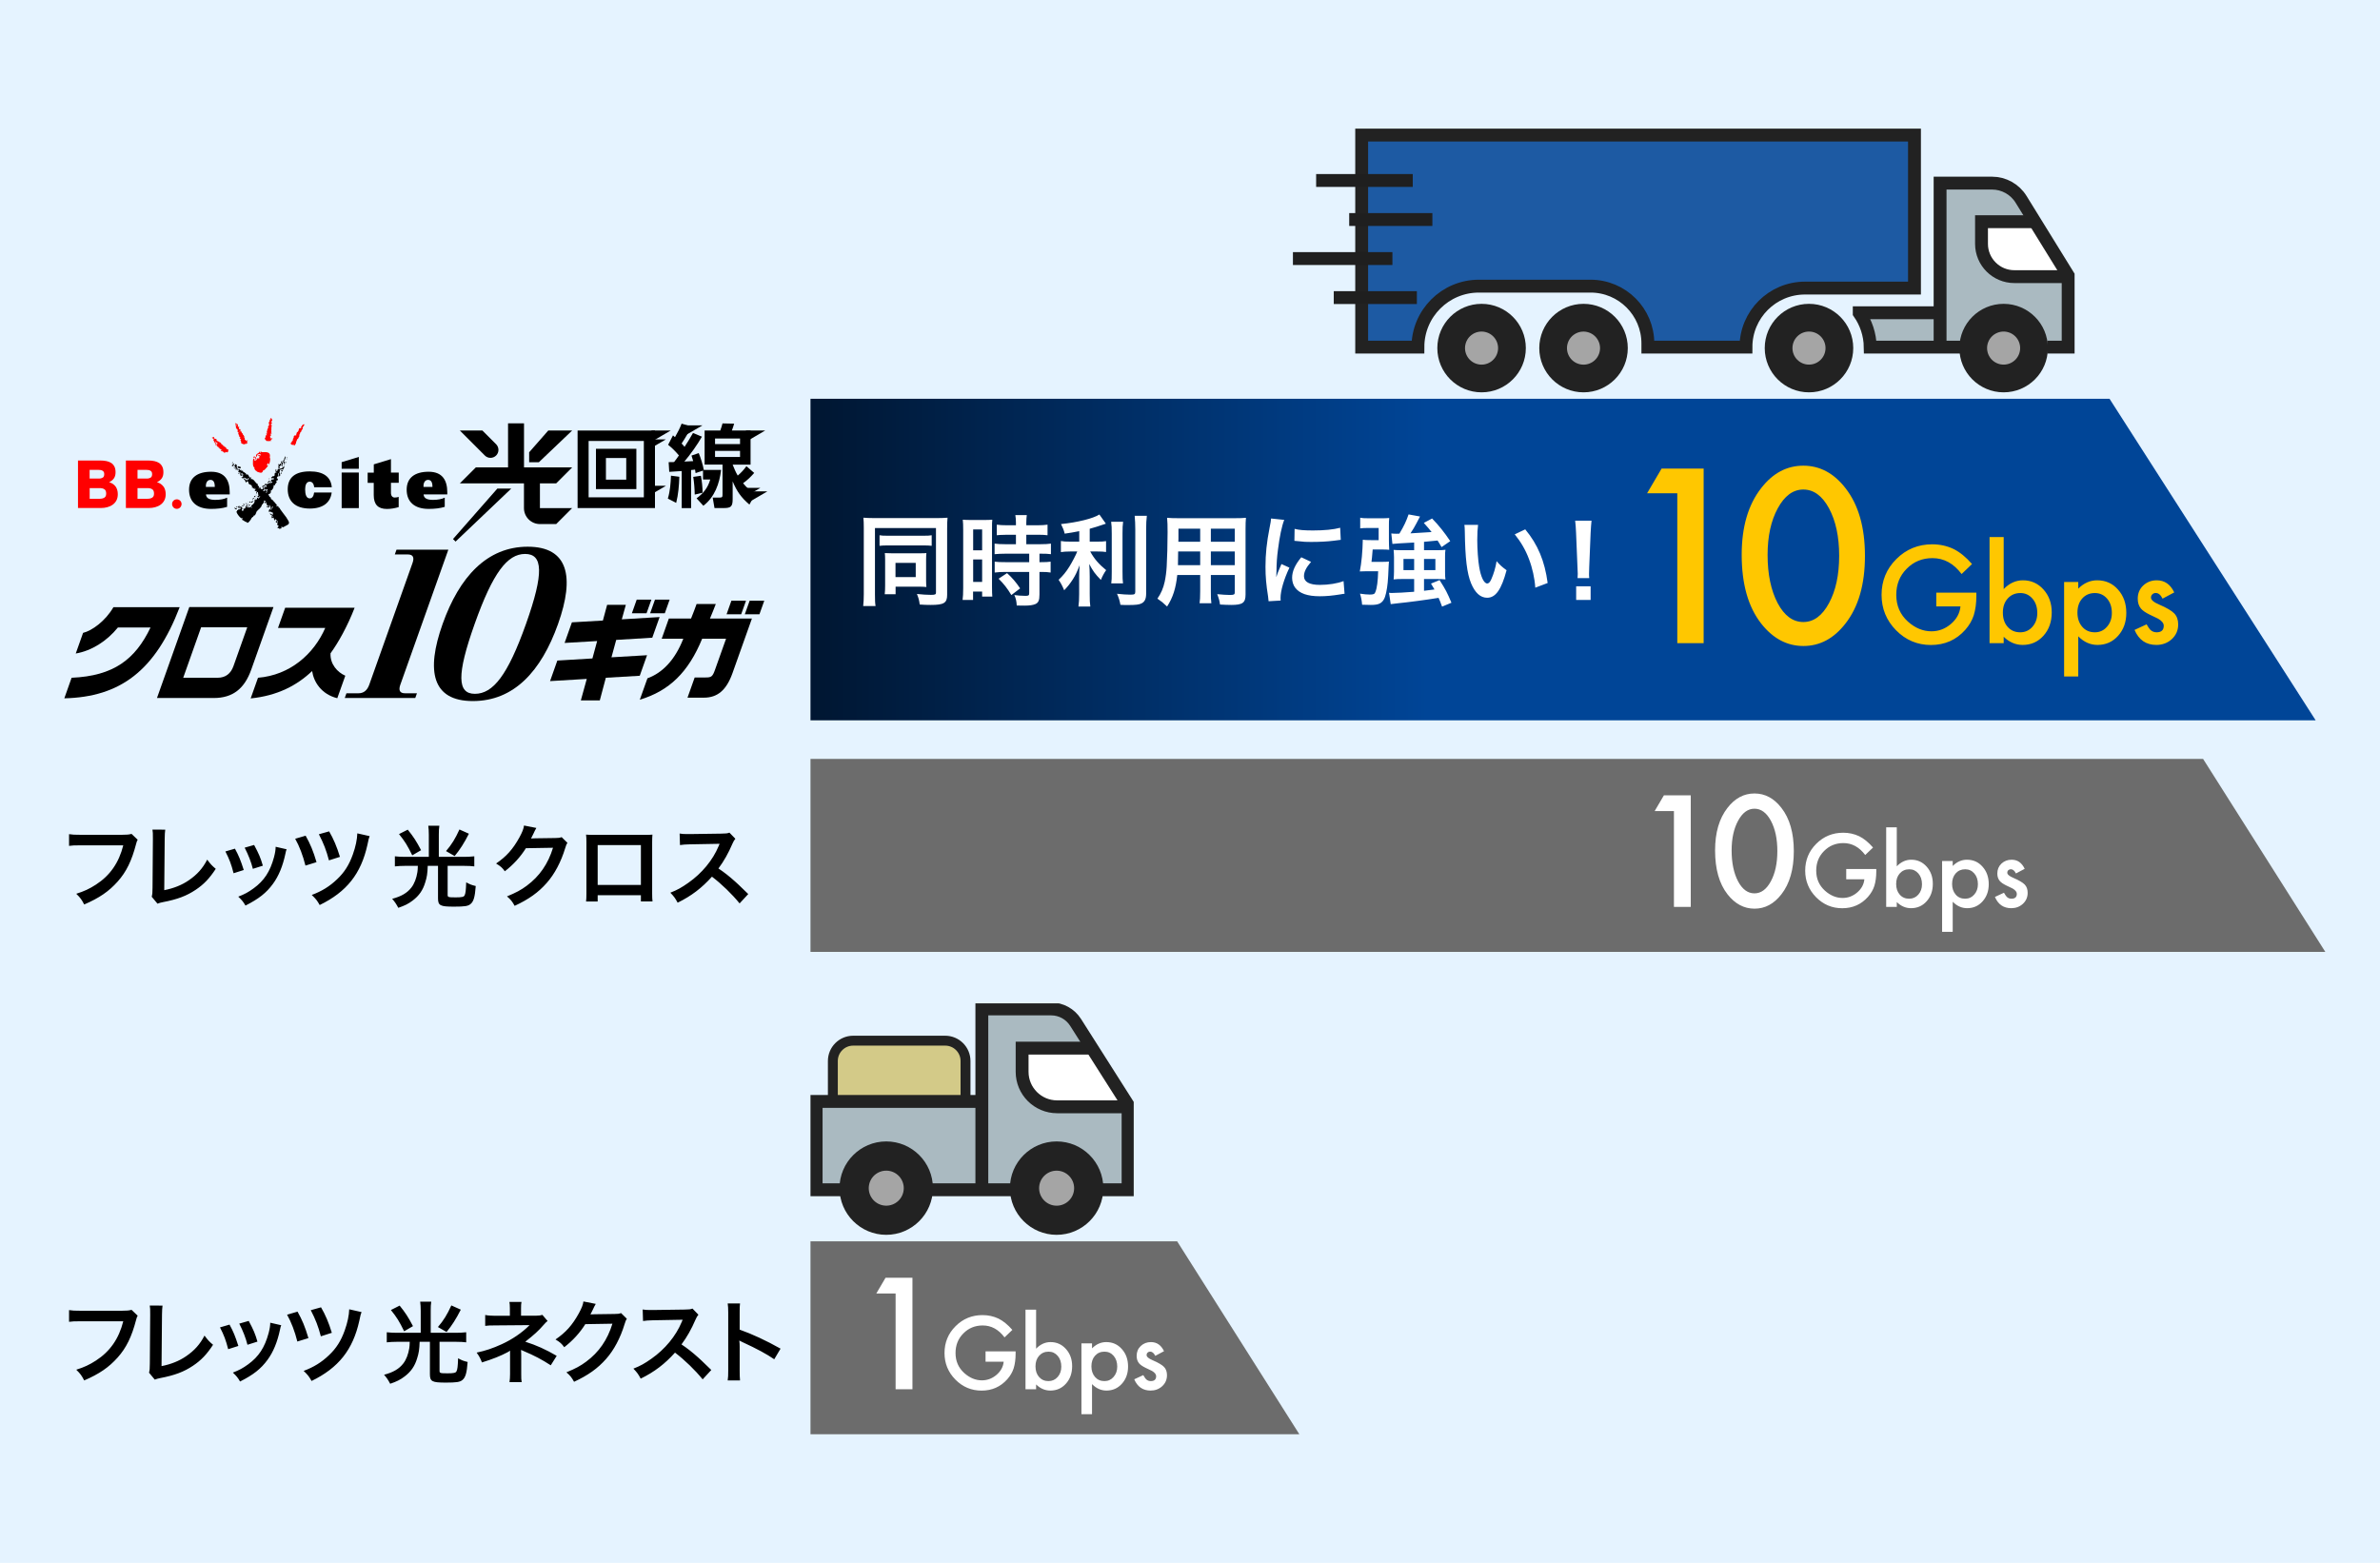 <svg width="370" height="243" viewBox="0 0 370 243" fill="none" xmlns="http://www.w3.org/2000/svg">
<rect width="370" height="243" transform="translate(0 0)" fill="#E5F3FF"/>
<path d="M27.932 94.404C24.155 104.254 18.702 108.38 10 108.574L11.132 105.379C17.663 105.099 21.029 102.524 23.402 97.561H18.33C16.608 99.686 14.25 101.183 11.776 101.609L12.916 98.398C14.289 98.072 16.391 96.56 17.632 94.404H27.924H27.932Z" fill="black"/>
<path d="M39.062 104.106C38.015 107.054 36.215 108.527 33.229 108.527H24.403L29.429 94.388H42.513L39.062 104.106ZM38.441 97.529H31.267L28.483 105.378H33.834C35.06 105.378 35.882 104.735 36.293 103.571L38.441 97.522V97.529Z" fill="black"/>
<path d="M52.433 108.559C49.959 107.938 48.772 106.038 48.524 104.332C46.174 106.573 43.126 108.171 38.969 108.59L40.109 105.379C45.088 104.968 48.788 101.71 50.564 97.63H43.219L44.336 94.489H55.132C54 97.421 52.557 99.973 51.386 101.571C51.293 103.261 52.464 104.533 53.682 105.061L52.433 108.566V108.559Z" fill="black"/>
<path d="M87.77 99.972L88.91 96.761L93.726 96.482L94.386 94.039H97.294L96.666 96.296L102.545 95.939L101.405 99.15L95.797 99.492L95.06 102.198L100.59 101.873L99.458 105.068L94.184 105.378L93.246 108.9H90.298L91.221 105.557L85.513 105.898L86.645 102.703L92.098 102.377L92.834 99.67L87.762 99.965L87.77 99.972ZM100.505 95.35H98.233L98.985 93.232H101.265L100.513 95.35H100.505ZM103.344 95.35H101.071L101.824 93.232H104.104L103.352 95.35H103.344Z" fill="black"/>
<path d="M103.988 96.172H107.431C107.78 95.319 108.091 94.481 108.292 93.915H111.278C110.976 94.691 110.728 95.342 110.371 96.172H116.894L113.869 104.673C112.93 107.31 111.542 108.473 109.425 108.473H106.881L107.997 105.332H109.696C110.58 105.332 110.774 105.223 111.162 104.122L112.876 99.306H109.161C107.012 104.533 104.042 107.418 99.466 108.791L100.652 105.464C102.941 104.642 104.918 102.664 106.229 99.306H102.871L103.98 96.172H103.988ZM115.226 95.505H112.954L113.706 93.395H115.978L115.226 95.505ZM118.065 95.505H115.792L116.545 93.395H118.817L118.065 95.505Z" fill="black"/>
<path d="M64.82 107.791L64.556 108.527H53.597L53.86 107.791H55.73C56.529 107.791 57.087 107.349 57.405 106.457L64.129 87.54C64.447 86.655 64.199 86.206 63.4 86.206H61.376L61.64 85.469H69.698L62.237 106.457C61.919 107.341 62.167 107.791 62.966 107.791H64.835H64.82Z" fill="black"/>
<path d="M73.506 109.001C67.209 109.001 66.185 104.386 68.814 97.002C71.42 89.673 75.725 85.003 82.038 85.003C88.352 85.003 89.368 89.673 86.761 97.002C84.14 104.386 79.882 109.001 73.506 109.001ZM73.824 107.876C76.655 107.876 78.936 104.983 81.774 97.002C84.613 89.021 84.388 86.128 81.635 86.128C78.881 86.128 76.632 89.021 73.793 97.002C70.955 104.983 71.102 107.876 73.824 107.876Z" fill="black"/>
<path d="M101.824 66.939V78.992H89.794V66.939H101.824ZM91.508 77.325H100.094V68.561H91.508V77.332V77.325ZM98.931 69.778V76.045H92.648V69.778H98.931ZM94.199 74.579H97.356V71.213H94.199V74.579Z" fill="black"/>
<path d="M101.281 66.939H104.267L101.281 68.685V66.939Z" fill="black"/>
<path d="M100.552 75.525H103.538L100.552 77.27V75.525Z" fill="black"/>
<path d="M100.528 68.32H103.514L100.528 70.057V68.32Z" fill="black"/>
<path d="M71.49 75.153L73.972 72.671H78.982V65.823H81.464V72.671H88.948L86.467 75.153H83.938V79H88.948L86.467 81.482H83.938C82.573 81.482 81.456 80.373 81.456 79V75.153H71.482H71.49Z" fill="black"/>
<path d="M74.996 66.939H71.49L75.376 70.825C75.856 71.306 76.64 71.306 77.128 70.825C77.609 70.344 77.609 69.561 77.128 69.072L74.996 66.939Z" fill="black"/>
<path d="M70.427 83.809L70.823 84.205L79.486 75.96H77.322L70.427 83.809Z" fill="black"/>
<path d="M83.776 71.865L88.949 66.939H85.234L82.263 70.321V71.865H83.776Z" fill="black"/>
<path d="M28.227 78.364C28.227 78.768 27.901 79.117 27.49 79.117C27.079 79.117 26.753 78.775 26.753 78.364C26.753 77.953 27.086 77.635 27.49 77.635C27.893 77.635 28.227 77.961 28.227 78.364Z" fill="#FF0000"/>
<path d="M17.981 75.665C17.756 75.339 17.415 75.106 16.965 74.975C17.298 74.812 17.547 74.61 17.717 74.362C17.888 74.114 17.965 73.803 17.965 73.431C17.965 73.09 17.911 72.795 17.795 72.562C17.678 72.33 17.523 72.136 17.314 71.996C17.104 71.856 16.856 71.756 16.569 71.694C16.274 71.632 15.957 71.601 15.607 71.601H12.125V78.984H15.708C16.042 78.984 16.36 78.946 16.678 78.86C16.988 78.775 17.267 78.651 17.515 78.472C17.756 78.302 17.957 78.077 18.097 77.805C18.244 77.534 18.314 77.208 18.314 76.836C18.314 76.378 18.206 75.983 17.981 75.649V75.665ZM15.491 77.549H13.94V75.89H15.522C15.832 75.89 16.081 75.96 16.259 76.091C16.43 76.223 16.507 76.433 16.507 76.758C16.507 76.921 16.476 77.053 16.43 77.146C16.375 77.239 16.313 77.317 16.228 77.371C16.135 77.433 16.026 77.472 15.91 77.503C15.778 77.534 15.639 77.549 15.491 77.549ZM15.995 74.238C15.84 74.346 15.639 74.408 15.39 74.408H13.932V73.051H15.266C15.398 73.051 15.53 73.067 15.654 73.082C15.763 73.105 15.863 73.136 15.949 73.191C16.026 73.237 16.088 73.299 16.135 73.385C16.181 73.462 16.205 73.578 16.205 73.718C16.205 73.966 16.135 74.145 16.003 74.245L15.995 74.238Z" fill="#FF0000"/>
<path d="M25.419 75.665C25.194 75.339 24.853 75.106 24.403 74.975C24.736 74.812 24.985 74.61 25.155 74.362C25.326 74.114 25.403 73.803 25.403 73.431C25.403 73.09 25.349 72.795 25.233 72.562C25.116 72.33 24.961 72.136 24.752 71.996C24.542 71.856 24.294 71.756 24.007 71.694C23.712 71.632 23.395 71.601 23.046 71.601H19.571V78.984H23.154C23.488 78.984 23.806 78.946 24.124 78.86C24.434 78.775 24.713 78.651 24.961 78.472C25.202 78.302 25.403 78.077 25.543 77.805C25.69 77.534 25.76 77.208 25.76 76.836C25.76 76.378 25.651 75.983 25.427 75.649L25.419 75.665ZM22.929 77.549H21.378V75.89H22.96C23.27 75.89 23.519 75.96 23.697 76.091C23.868 76.223 23.945 76.433 23.945 76.758C23.945 76.921 23.914 77.053 23.868 77.146C23.813 77.239 23.751 77.317 23.666 77.371C23.573 77.433 23.464 77.472 23.348 77.503C23.216 77.534 23.076 77.549 22.929 77.549ZM23.441 74.238C23.286 74.346 23.084 74.408 22.836 74.408H21.378V73.051H22.712C22.844 73.051 22.976 73.067 23.1 73.082C23.208 73.105 23.309 73.136 23.395 73.191C23.472 73.237 23.534 73.299 23.581 73.385C23.627 73.462 23.651 73.578 23.651 73.718C23.651 73.966 23.581 74.145 23.449 74.245L23.441 74.238Z" fill="#FF0000"/>
<path d="M39.807 71.136C39.628 70.872 39.675 71.206 39.675 71.415C39.853 71.524 39.737 71.252 39.807 71.136Z" fill="#FF0000"/>
<path d="M39.543 71.206C39.528 71.113 39.659 71.167 39.636 71.066C39.574 70.725 39.209 71.237 39.543 71.206Z" fill="#FF0000"/>
<path d="M41.94 71.167C42.141 70.151 41.334 70.298 40.675 70.306C40.644 70.112 40.365 70.251 40.528 70.414C40.342 70.562 40.528 70.22 40.342 70.228C40.148 70.647 39.869 70.407 39.791 70.888C39.938 71.252 39.876 70.926 40.093 70.616C40.28 70.709 40.512 70.43 40.489 70.694C40.66 70.996 40.272 70.632 40.14 70.787C40.148 71.019 40.644 70.918 40.233 71.136C40.567 71.314 39.985 71.244 39.884 71.291C40.039 71.562 39.714 71.555 39.551 71.648C39.543 71.392 39.682 71.438 39.395 71.275C39.302 71.531 39.333 71.865 39.326 72.198C39.326 72.315 39.388 72.493 39.411 72.57C39.496 72.478 39.442 72.648 39.442 72.648C39.636 72.602 39.52 72.811 39.543 72.858C39.574 72.92 39.589 72.943 39.698 73.114C39.768 73.222 39.76 73.16 39.783 73.175C39.799 73.191 39.892 73.191 39.869 73.261C39.869 73.261 39.931 73.23 39.9 73.284C39.985 73.346 40.07 73.385 40.07 73.385C40.093 73.393 40.171 73.424 40.311 73.455C40.427 73.486 40.605 73.548 40.737 73.447C40.846 73.362 40.861 73.23 40.869 73.168C41.172 73.121 41.288 72.834 41.466 72.687C41.885 72.167 41.544 72.454 41.428 72.229C41.614 72.299 41.715 71.725 41.746 72.159C41.854 72.415 42.133 71.299 41.94 71.174V71.167Z" fill="#FF0000"/>
<path d="M47.043 66.683C46.965 66.35 47.369 66.179 47.33 65.923C47.299 66.016 47.182 66.001 47.136 66.032C47.151 65.97 47.066 65.954 47.043 66.009C47.182 66.133 46.88 66.04 46.903 66.296C46.834 66.311 46.686 66.443 46.826 66.466C46.834 66.443 46.81 66.42 46.857 66.427C46.919 66.443 46.787 66.459 46.88 66.451C46.896 66.528 46.834 66.497 46.779 66.528C46.748 66.645 46.671 66.606 46.632 66.552C46.624 66.536 46.601 66.544 46.601 66.552C46.57 66.614 46.508 66.629 46.531 66.629C46.415 66.645 46.5 66.683 46.477 66.707C46.415 66.877 46.422 67.118 46.159 67.219C46.128 67.405 46.042 67.498 46.042 67.668C46.042 67.668 46.221 67.653 46.011 67.7C45.74 67.715 45.895 67.637 45.678 67.8C45.693 67.94 45.655 68.142 45.531 68.242C45.577 68.39 45.531 68.46 45.461 68.568C45.391 68.646 45.329 68.584 45.352 68.754C45.104 68.878 45.174 69.08 45.399 69.165C45.662 69.096 45.616 69.429 45.616 69.064C45.755 69.111 45.624 69.476 45.841 69.189C45.91 69.142 45.934 69.08 45.949 68.995C45.988 69.01 46.05 68.933 46.004 68.94C46.027 68.669 46.151 68.483 46.236 68.25C46.422 68.25 46.384 67.948 46.523 67.878C46.508 67.824 46.547 67.412 46.647 67.436C46.624 67.304 46.709 67.156 46.834 67.118C46.911 66.986 46.678 67.04 46.818 66.963C46.896 67.064 46.973 66.901 46.927 66.792C46.981 66.792 47.128 66.73 47.043 66.699H47.035L47.043 66.683Z" fill="#FF0000"/>
<path d="M35.448 69.887C35.362 69.902 35.3 69.84 35.269 69.786C35.138 69.809 35.169 69.701 35.161 69.623C35.122 69.615 35.106 69.592 35.114 69.561C35.068 69.577 35.044 69.522 35.029 69.499C34.959 69.484 34.889 69.499 34.866 69.429C34.788 69.429 34.897 69.29 34.781 69.313C34.727 69.391 34.711 69.29 34.641 69.266C34.703 69.127 34.641 69.158 34.509 69.15C34.533 69.041 34.44 69.01 34.331 69.003C34.494 68.871 34.238 68.917 34.277 68.801C34.23 68.77 34.114 68.817 34.137 68.739C34.052 68.739 34.036 68.615 33.935 68.63C33.951 68.677 33.858 68.63 33.842 68.63C33.866 68.592 33.803 68.568 33.78 68.553C33.811 68.483 33.711 68.53 33.687 68.53C33.718 68.452 33.61 68.367 33.672 68.336C33.672 68.227 33.524 68.227 33.423 68.227C33.408 68.173 33.33 68.165 33.284 68.18C33.214 68.134 33.315 68.118 33.315 68.088C33.261 68.064 33.299 68.002 33.276 67.971C33.237 67.971 33.214 67.956 33.206 67.925C33.105 67.901 33.16 67.971 33.121 68.002C33.167 68.018 32.989 68.033 33.02 67.987C32.958 67.987 33.028 68.002 32.974 68.002C33.005 68.033 32.958 68.25 33.059 68.165C33.059 68.165 33.121 68.173 33.105 68.15C33.199 68.095 33.144 68.212 33.144 68.25C33.299 68.18 33.253 68.266 33.307 68.312C33.292 68.406 33.245 68.359 33.261 68.289L33.191 68.266C33.191 68.266 33.199 68.305 33.16 68.289C33.144 68.343 33.206 68.413 33.16 68.429C33.113 68.553 33.354 68.413 33.245 68.568C33.361 68.607 33.199 68.754 33.346 68.785C33.307 68.894 33.532 68.685 33.447 68.677C33.455 68.444 33.711 68.948 33.369 68.848C33.4 68.863 33.338 68.91 33.439 68.91C33.4 68.879 33.462 68.894 33.462 68.894C33.47 68.925 33.478 68.964 33.532 68.956C33.478 69.01 33.548 69.01 33.548 69.096C33.447 69.127 33.524 69.259 33.633 69.235C33.656 69.181 33.718 68.964 33.579 68.956C33.61 68.933 33.579 68.863 33.633 68.863C33.617 68.817 33.602 68.754 33.687 68.77C33.641 68.871 33.819 68.855 33.78 68.832C33.85 68.809 33.842 68.964 33.78 68.894C33.78 68.972 33.617 69.111 33.819 69.088C33.78 69.181 33.571 69.251 33.711 69.313C33.842 69.398 33.796 69.522 34.005 69.499C33.827 69.685 34.199 69.53 34.153 69.802C34.315 69.786 34.463 69.871 34.424 70.011C34.385 70.019 34.362 70.034 34.37 70.065C34.339 70.073 34.308 70.088 34.323 70.12C34.323 70.12 34.517 70.158 34.533 70.104H34.579C34.517 70.275 34.727 70.22 34.827 70.29C34.827 70.337 34.827 70.383 34.866 70.406C34.897 70.438 34.998 70.43 34.967 70.368C35.021 70.368 35.006 70.313 35.044 70.313C35.052 70.259 35.122 70.29 35.114 70.259C35.153 70.267 35.2 70.244 35.184 70.298C35.215 70.313 35.285 70.376 35.3 70.321C35.339 70.337 35.362 70.306 35.37 70.282C35.386 70.282 35.432 70.298 35.417 70.267C35.525 70.213 35.448 70.182 35.448 70.127C35.51 70.096 35.525 69.926 35.487 69.879H35.463L35.448 69.887Z" fill="#FF0000"/>
<path d="M38.504 68.467C38.294 68.436 38.364 68.653 38.155 68.428C38.17 68.374 38.085 68.351 38.046 68.343C38 68.204 38.093 68.157 38.046 68.033C38.147 68.041 37.876 67.979 37.86 67.963C37.891 67.87 38.038 67.924 38.015 67.793C37.938 67.769 37.883 67.87 37.852 67.785C37.922 67.785 37.922 67.637 37.86 67.63C37.837 67.537 37.674 67.769 37.744 67.606C37.821 67.606 37.744 67.335 37.62 67.35C37.557 67.25 37.542 67.126 37.495 67.056C37.449 66.963 37.426 67.017 37.379 67.071C37.333 67.071 37.302 67.056 37.286 67.11C37.201 67.11 37.255 66.947 37.348 66.986C37.418 66.986 37.433 67.017 37.433 66.924C37.247 66.854 37.488 66.808 37.348 66.745C37.294 66.629 37.239 66.745 37.162 66.738C37.193 66.621 37.077 66.621 37.178 66.505C37.084 66.474 37.271 66.427 37.193 66.389C37.294 66.389 37.115 66.381 37.139 66.35C37.03 66.327 37.154 66.358 37.092 66.365C36.844 66.358 37.092 66.078 36.945 66.009C36.937 65.869 36.712 65.9 36.65 65.784C36.503 65.877 36.611 65.885 36.635 65.978C36.541 66.21 36.805 66.094 36.751 65.962C36.991 66.016 36.689 66.141 36.588 66.226C36.759 66.257 36.689 66.373 36.666 66.505C36.774 66.544 36.728 66.66 36.797 66.683C37.022 66.815 36.96 66.955 36.914 67.094C36.914 67.149 36.999 67.18 37.077 67.195C37.053 67.304 36.999 67.544 37.115 67.568C37.092 67.568 37.139 67.575 37.147 67.568C37.115 67.653 37.092 67.692 37.209 67.746C37.224 67.793 37.178 67.808 37.154 67.839C37.193 67.855 37.239 67.862 37.224 67.901C37.263 67.994 37.387 67.986 37.379 68.079C37.154 68.157 37.317 68.25 37.488 68.258C37.441 68.273 37.511 68.281 37.511 68.281C37.395 68.335 37.317 68.49 37.449 68.529C37.48 68.599 37.465 68.731 37.503 68.785C37.325 68.902 37.93 69.134 38.046 69.08C38.093 69.01 38.209 68.902 38.24 69.049C38.24 69.049 38.403 69.026 38.287 69.01C38.232 68.886 38.341 68.933 38.434 68.925C38.535 68.894 38.325 68.909 38.457 68.902C38.473 68.886 38.566 68.824 38.457 68.824C38.256 68.475 38.581 68.653 38.504 68.46V68.444V68.467Z" fill="#FF0000"/>
<path d="M42.289 68.165C42.25 68.087 42.188 68.219 42.126 68.196C42.04 68.087 42.033 67.909 41.978 67.839C42.265 67.63 42.118 67.661 42.025 67.451C42.118 67.467 42.289 67.451 42.242 67.366C42.188 67.358 42.079 67.389 42.102 67.32C42.327 67.265 42.133 67.133 42.172 66.994C42.219 66.808 42.157 66.536 42.219 66.319C42.071 66.203 42.374 66.296 42.234 66.071C42.188 66.047 42.071 66.102 42.095 66.024C42.11 65.885 42.397 65.753 42.281 65.722C41.971 65.551 42.428 65.481 42.289 65.218C42.265 65.039 41.978 64.861 42.056 65.187C41.986 65.171 41.94 65.303 42.002 65.287C41.955 65.303 42.056 65.287 42.118 65.287C42.048 65.35 41.916 65.287 41.885 65.334C41.885 65.342 41.994 65.35 41.862 65.357C41.839 65.388 42.009 65.458 41.901 65.497C41.908 65.582 41.769 65.605 41.792 65.706C41.753 65.846 41.908 66.016 41.808 66.156C41.629 66.358 41.614 66.257 41.738 66.497C41.567 66.552 41.676 66.722 41.513 66.777C41.49 66.854 41.645 66.777 41.598 66.877C41.435 66.908 41.59 67.009 41.513 67.087C41.397 67.071 41.536 67.335 41.544 67.397C41.102 67.42 41.614 67.583 41.482 67.684C41.148 67.552 41.42 68.072 41.148 68.134C41.164 68.204 41.242 68.273 41.226 68.351C41.311 68.374 41.311 68.491 41.389 68.483C41.381 68.561 41.505 68.545 41.521 68.599C41.552 68.584 41.598 68.561 41.691 68.568C41.808 68.429 41.715 68.661 41.831 68.646C41.8 68.413 42.18 68.692 42.118 68.522C42.009 68.196 42.56 68.312 42.304 68.165H42.296H42.289ZM42.196 65.21C42.196 65.21 42.172 65.241 42.149 65.264C42.149 65.218 42.133 65.179 42.196 65.21Z" fill="#FF0000"/>
<path d="M41.497 72.345C41.458 72.376 41.551 72.338 41.497 72.345V72.345Z" fill="black"/>
<path d="M36.859 79.078C36.688 79.209 36.836 78.946 36.696 78.977C36.665 79.124 36.541 78.977 36.487 78.922C36.308 78.992 36.774 79.395 36.851 79.085L36.859 79.078Z" fill="black"/>
<path d="M36.852 78.705C36.541 78.837 36.634 78.837 36.89 78.821C36.945 78.806 36.937 78.798 36.921 78.798C36.945 78.728 36.859 78.759 36.852 78.705Z" fill="black"/>
<path d="M37.185 78.651C36.735 78.806 37.34 79.256 37.27 78.798C37.03 78.798 37.379 78.651 37.185 78.651Z" fill="black"/>
<path d="M37.728 78.674C37.681 78.659 37.689 78.612 37.635 78.62C37.433 78.698 37.697 78.822 37.728 78.674Z" fill="black"/>
<path d="M38.596 78.651C38.697 78.651 38.79 78.612 38.813 78.581C38.844 78.597 38.86 78.597 38.86 78.581C38.976 78.597 38.821 78.426 38.751 78.457C38.682 78.472 38.713 78.511 38.751 78.542C38.713 78.542 38.666 78.55 38.604 78.566C38.573 78.566 38.557 78.659 38.604 78.659L38.596 78.651Z" fill="black"/>
<path d="M41.87 78.589C41.753 78.643 41.707 78.69 41.575 78.713C41.629 78.387 41.249 79.194 41.761 78.767C41.505 79.295 42.188 78.535 41.862 78.581L41.87 78.589Z" fill="black"/>
<path d="M37.798 78.659C37.868 78.922 38.1 78.317 37.883 78.31C37.759 78.403 37.837 78.395 37.899 78.519C37.86 78.542 37.705 78.651 37.798 78.659Z" fill="black"/>
<path d="M38.418 78.434C38.527 78.426 38.643 78.41 38.519 78.294C38.48 78.333 38.41 78.356 38.418 78.434Z" fill="black"/>
<path d="M38.271 78.209C38.216 78.209 38.247 78.302 38.17 78.279C38.139 78.418 38.426 78.38 38.271 78.209Z" fill="black"/>
<path d="M38.558 78.085C38.558 78.085 38.534 78.085 38.534 78.061C38.418 78.077 38.573 78.201 38.558 78.085Z" fill="black"/>
<path d="M39.178 77.953C39.015 78.031 38.915 78.124 39.101 78.139C39.318 78.201 39.287 78.031 39.178 77.953Z" fill="black"/>
<path d="M39.31 78.031C39.38 77.953 39.488 77.899 39.318 77.868C39.256 77.868 39.232 78.054 39.31 78.031Z" fill="black"/>
<path d="M38.813 78.155C38.868 78.178 39.062 77.953 38.86 77.976C38.806 77.976 38.682 78.093 38.813 78.155Z" fill="black"/>
<path d="M39.232 77.65C39.093 77.782 39.55 77.704 39.256 77.627H39.224C39.224 77.627 39.256 77.627 39.224 77.65H39.232Z" fill="black"/>
<path d="M39.675 77.488C39.613 77.496 39.62 77.573 39.698 77.558C39.682 77.503 39.768 77.496 39.675 77.488Z" fill="black"/>
<path d="M39.31 77.604C39.357 77.558 39.605 77.519 39.489 77.402C39.395 77.488 39.155 77.519 39.31 77.604Z" fill="black"/>
<path d="M39.822 77.278C39.83 77.271 39.876 77.278 39.822 77.278V77.278Z" fill="black"/>
<path d="M39.799 77.278C39.682 77.317 39.931 77.364 39.845 77.309C39.822 77.294 39.822 77.286 39.822 77.286H39.799V77.278Z" fill="black"/>
<path d="M39.597 77.1C39.512 77.138 39.442 77.286 39.535 77.332C39.558 77.224 39.938 77.162 39.597 77.1Z" fill="black"/>
<path d="M39.814 76.929C39.752 76.937 39.783 76.968 39.768 77.022C39.822 77.046 39.954 76.945 39.814 76.929Z" fill="black"/>
<path d="M39.364 80.179C39.419 80.179 39.496 80.163 39.364 80.179V80.179Z" fill="black"/>
<path d="M41.715 75.068C41.769 74.998 41.684 74.928 41.684 74.905C41.474 74.982 41.652 75.138 41.715 75.068Z" fill="black"/>
<path d="M41.815 74.749C41.668 74.757 41.8 74.749 41.784 74.773C41.551 75.137 42.358 74.881 41.815 74.749Z" fill="black"/>
<path d="M37.953 74.354C37.837 74.408 37.891 74.548 37.938 74.633C38.038 74.641 38.007 74.424 37.953 74.354Z" fill="black"/>
<path d="M41.839 74.393C41.792 74.393 41.815 74.463 41.808 74.509C41.862 74.525 42.048 74.393 41.839 74.393Z" fill="black"/>
<path d="M37.542 73.672C37.542 73.672 37.487 73.772 37.487 73.842C37.464 73.796 37.402 73.749 37.348 73.703C37.247 73.772 37.371 73.897 37.425 73.966C37.441 73.951 37.456 73.943 37.464 73.928C37.511 73.99 37.619 74.036 37.643 73.974C37.612 73.912 37.674 73.897 37.643 73.835C37.681 73.772 37.619 73.641 37.542 73.664V73.672Z" fill="black"/>
<path d="M37.069 73.602C36.952 73.749 37.325 73.671 37.185 73.555C37.154 73.586 37.077 73.54 37.069 73.602Z" fill="black"/>
<path d="M43.684 73.695C43.746 73.586 43.863 73.579 43.746 73.439C43.708 73.47 43.529 73.71 43.684 73.695Z" fill="black"/>
<path d="M36.681 72.811C36.572 72.88 36.658 73.105 36.751 73.074C36.797 72.989 36.813 72.888 36.766 72.826C36.774 72.826 36.782 72.826 36.789 72.826C36.797 72.826 36.805 72.826 36.813 72.818C36.797 72.904 36.89 72.95 36.921 72.997C37.038 73.486 37.224 72.811 36.921 72.95C36.968 72.772 36.913 72.818 36.82 72.71C36.735 72.624 36.96 72.345 36.658 72.159C36.464 72.229 36.58 72.376 36.479 72.384C36.347 72.245 36.278 72.423 36.448 72.454C36.611 72.555 36.58 72.772 36.681 72.818V72.811Z" fill="black"/>
<path d="M44.863 81.024C44.778 80.877 44.654 80.675 44.499 80.427C44.39 80.249 43.444 79.085 43.498 79.023C43.514 78.945 43.459 78.953 43.405 78.961C43.351 78.969 43.297 78.922 43.304 78.868C43.32 78.511 42.932 78.868 42.94 78.55C43.335 78.643 42.831 78.379 42.761 78.154C42.746 78.123 42.723 78.1 42.692 78.092C42.606 78.077 42.614 77.96 42.529 77.922C42.513 77.914 42.498 77.906 42.49 77.891C42.218 77.433 42.273 77.852 42.118 77.542C42.11 77.518 42.102 77.503 42.11 77.48C42.141 77.332 42.048 77.309 41.962 77.286C41.931 77.278 41.908 77.247 41.9 77.216C41.854 77.007 41.598 76.944 41.815 76.797C42.001 76.828 42.18 76.518 42.102 76.394C42.063 76.34 42.094 76.262 42.164 76.254C42.218 76.246 42.265 76.223 42.273 76.169C42.443 76.037 42.568 75.68 42.544 75.478C42.692 75.23 42.831 75.711 42.769 75.339C42.769 75.316 42.769 75.285 42.785 75.269C42.87 75.16 42.978 75.083 43.033 74.943C43.118 74.912 42.901 74.92 42.947 74.796C43.017 74.719 43.017 74.68 43.048 74.695C43.103 74.719 43.165 74.695 43.18 74.633C43.289 74.175 42.854 74.633 43.126 74.106C43.157 74.106 43.157 74.09 43.165 74.082C43.196 74.082 43.203 74.082 43.227 74.082H43.258C43.428 74.044 43.064 73.617 43.359 73.571C43.297 74.168 43.622 74.23 43.545 73.702C43.545 73.687 43.537 73.671 43.529 73.664C43.374 73.439 43.506 73.462 43.506 73.113C43.506 73.074 43.521 73.043 43.553 73.028C43.653 72.981 43.746 73.097 43.77 72.935C43.925 72.919 43.839 72.997 43.855 73.012C43.886 73.028 43.987 73.028 44.018 73.02C44.072 73.004 44.041 72.997 44.018 72.997H44.049C43.971 72.787 44.468 72.555 44.142 72.578C43.739 72.64 43.94 72.873 43.824 72.818C43.7 72.764 43.436 72.981 43.32 72.903C43.266 72.873 43.196 72.896 43.18 72.958C43.157 73.09 43.149 73.26 42.978 73.268C42.878 73.485 43.041 73.028 42.94 73.035C42.87 72.764 42.847 73.074 42.831 73.291C42.831 73.353 42.878 73.384 42.94 73.377C42.963 73.377 42.971 73.4 42.986 73.485C42.428 73.4 42.955 74.129 42.451 74.036C42.412 74.028 42.381 74.044 42.358 74.075C42.312 74.137 42.257 74.168 42.203 74.207C42.118 74.261 42.172 74.4 42.273 74.369C42.42 74.331 42.552 74.292 42.591 74.424C42.606 74.47 42.568 74.517 42.529 74.532C42.218 74.625 42.226 74.393 42.11 74.858C42.009 75.277 42.249 74.719 42.343 74.897C42.327 75.176 42.288 74.912 42.187 75.067C42.156 75.114 42.11 75.122 42.063 75.099C41.838 74.982 41.451 75.502 41.288 75.176C41.102 75.153 41.319 75.354 41.21 75.362C41.102 75.471 40.908 75.494 40.784 75.579C40.691 75.641 40.791 75.789 40.884 75.727C41.148 75.572 41.482 75.153 41.427 75.672C41.327 75.843 41.257 75.517 41.14 75.68C41.179 75.696 41.179 75.727 41.187 75.758C41.202 75.796 41.187 75.835 41.156 75.859C41.024 75.998 41.288 76.208 41.435 76.084C41.497 76.037 41.582 76.068 41.59 76.146C41.59 76.231 41.575 76.308 41.505 76.262C41.489 76.262 41.482 76.254 41.474 76.246C41.443 76.394 41.66 76.588 41.342 76.603C41.257 76.564 41.28 76.564 41.319 76.572C41.451 76.425 41.497 76.448 41.389 76.363C41.35 76.332 41.342 76.285 41.365 76.246C41.435 76.138 41.466 76.146 41.241 76.169C41.241 76.285 41.125 76.223 41.109 76.355C41.078 76.378 40.977 76.262 40.993 76.371C40.838 76.347 40.908 76.231 41.008 76.2C41.047 76.184 41.071 76.153 41.071 76.115C41.071 75.944 41.094 75.618 41.063 75.742C41.055 75.781 41.016 75.812 40.977 75.812C40.582 75.828 41.164 75.983 40.853 75.99C40.807 76.122 40.543 76.084 40.473 75.905C40.458 75.874 40.473 75.843 40.489 75.82C40.597 75.657 40.155 75.804 40.342 75.936C40 76.084 40.481 75.548 40.171 75.572C40.109 75.572 40.07 75.525 40.078 75.471C40.093 75.393 40.093 75.3 40.023 75.215C40 75.184 39.954 75.176 39.923 75.192C39.868 75.215 39.837 75.223 39.861 75.122C39.861 75.122 39.899 75.067 39.806 75.052C39.69 75.029 39.419 74.377 38.976 74.486C38.969 74.416 38.976 74.393 39 74.385C39.046 74.354 39.069 74.307 39.038 74.269C39.007 74.222 38.984 74.175 38.945 74.222C38.922 74.253 38.883 74.261 38.852 74.245C38.682 74.16 38.666 73.788 38.457 73.764C37.968 73.796 38.495 73.702 38.069 73.508C37.968 73.454 37.937 73.377 37.852 73.369C37.797 73.369 37.751 73.322 37.751 73.268C37.767 72.989 37.767 73.035 37.689 73.183C37.65 73.26 37.534 73.253 37.518 73.159C37.472 72.958 37.526 73.02 37.348 73.113C37.332 73.121 37.317 73.113 37.324 73.09C37.34 73.02 37.255 72.981 37.169 72.935C37.161 72.935 37.154 72.935 37.146 72.935C37.107 72.973 37.13 73.105 37.169 73.175H37.154C37.154 73.175 37.123 73.191 37.115 73.206C36.789 73.64 37.689 73.322 37.317 73.64C37.402 73.935 37.541 73.447 37.65 73.586C37.728 73.702 37.937 73.842 37.751 73.92C37.689 73.974 37.704 74.09 37.79 74.059C37.821 74.051 37.767 74.09 37.828 74.121C37.852 74.137 37.712 74.09 37.782 74.152C37.642 74.207 37.627 74.23 37.573 74.199C37.425 74.307 37.821 74.486 38.015 74.245C38.022 74.23 38.046 74.238 38.046 74.253C38.053 74.315 38.108 74.362 38.278 74.393C38.317 74.4 38.356 74.431 38.356 74.478C38.387 74.796 38.387 74.377 38.581 74.393C38.635 74.114 38.79 74.493 38.581 74.509C38.604 74.742 38.139 74.687 38.139 74.486C37.891 74.292 38.178 74.967 38.209 74.936C38.263 75.067 38.364 75.029 38.333 74.974C38.309 74.928 38.34 74.874 38.387 74.858C38.759 74.719 38.441 75.285 38.922 75.354C38.938 75.354 38.945 75.362 38.961 75.37C39.364 75.587 39.077 75.944 39.201 75.843C39.248 75.812 39.294 75.796 39.333 75.773C39.279 75.874 39.38 76.122 39.45 75.936C39.481 75.859 39.558 75.928 39.535 75.828C39.667 75.851 39.38 76.169 39.69 75.998C39.837 76.045 39.706 76.115 39.628 76.208C39.574 76.27 39.628 76.371 39.713 76.355C40.039 76.301 39.923 76.394 39.837 76.518C39.814 76.549 39.822 76.588 39.83 76.619C39.845 76.665 39.783 76.758 39.907 76.743C39.946 76.712 39.938 76.704 39.923 76.689C39.884 76.642 39.892 76.58 39.946 76.541C40.148 76.417 40.109 76.642 40.14 76.875C40.14 76.89 40.148 76.906 40.155 76.921C40.334 77.185 39.775 77.076 40.14 77.278C40.21 77.472 40.334 77.084 40.45 77.123C40.434 77.255 40.334 77.325 40.241 77.456C40.194 77.526 40.086 77.503 40.078 77.418C40.07 77.371 40.054 77.356 39.992 77.379C39.938 77.402 39.923 77.472 39.961 77.518C40 77.565 39.907 77.627 39.814 77.704C39.605 77.844 39.791 77.666 39.729 77.604C39.364 77.674 39.915 78.069 39.108 78.573C39.062 78.604 39.054 78.659 39.077 78.697C39.178 78.876 39.124 79.163 39.007 78.837C39.093 78.814 38.922 78.689 38.852 78.713C38.883 78.891 39.062 78.821 38.744 78.915C38.767 78.806 38.666 78.79 38.674 78.915C38.503 79.077 38.612 78.597 38.55 78.752C38.55 78.767 38.534 78.775 38.527 78.783C38.48 78.821 38.426 78.814 38.395 78.845C38.371 78.868 38.34 78.883 38.317 78.883C38.34 78.721 38.612 78.565 38.387 78.503C38.294 78.511 38.209 78.721 38.224 78.845C38.162 78.821 38.115 78.821 38.108 78.883C38.092 78.969 38.108 78.845 38.131 78.907C38.247 79.194 37.859 78.938 37.999 79.093C37.945 79.24 37.929 79 37.836 79.085C37.79 79.256 37.953 79.287 37.891 79.419C37.797 79.582 37.821 79.434 37.844 79.341C37.867 79.302 37.728 79.302 37.751 79.341C37.712 79.372 37.735 79.256 37.704 79.341C37.604 79.395 37.805 79.442 37.588 79.45C37.534 79.124 37.759 79.201 37.65 78.915C37.642 78.899 37.627 78.876 37.611 78.868C37.247 78.62 37.293 78.783 37.402 79.031C37.433 79.108 37.355 79.186 37.286 79.147C37.239 79.124 37.216 79.116 37.224 79.217C37.208 79.233 37.161 79.201 37.2 79.24C37.061 79.139 36.991 79.054 37.053 79.302H37.037C37.037 79.302 37.076 79.31 37.03 79.326C36.898 79.279 36.851 79.357 36.836 79.481C36.541 79.496 37.301 80.574 37.596 80.597C37.635 80.597 37.666 80.567 37.681 80.535C37.697 80.481 37.743 80.636 37.697 80.683C37.596 80.683 37.642 80.76 37.642 80.823C37.883 80.9 38.1 81.156 38.325 81.171C38.364 81.171 38.395 81.203 38.403 81.241C38.472 81.497 39.031 80.815 39.108 80.551C39.124 80.512 39.147 80.489 39.186 80.481C39.209 80.481 39.225 80.458 39.217 80.435C39.108 80.388 39.55 80.404 39.372 80.21C39.333 80.21 39.31 80.21 39.395 80.186C39.682 80.233 39.822 79.76 39.868 79.589C39.868 79.582 39.868 79.574 39.876 79.566C40.07 79.256 40.66 78.945 40.683 78.558C40.683 78.527 40.698 78.503 40.721 78.488C40.884 78.379 40.815 78.294 40.977 78.201C41.233 77.945 40.729 77.697 41.327 77.891C41.311 78.162 41.047 77.642 41.233 78.309C41.396 78.286 41.249 78.17 41.249 78.077C41.482 78.085 41.272 78.092 41.404 78.224C41.427 78.247 41.443 78.278 41.435 78.309C41.412 78.441 41.482 78.465 41.559 78.558C41.582 78.589 41.621 78.604 41.66 78.597C42.094 78.472 42.009 78.643 42.071 78.984V79.007C42.063 79.481 42.203 79.101 42.234 78.876C42.234 78.837 42.265 78.806 42.304 78.806C42.536 78.759 42.521 78.977 42.397 78.922C42.149 78.837 42.343 79.279 42.087 79.263C42.04 79.263 42.009 79.225 42.001 79.186C41.97 78.93 41.699 79.442 41.823 79.55C41.823 79.682 41.877 79.636 41.916 79.574C41.947 79.527 42.009 79.512 42.056 79.55C42.102 79.589 42.156 79.582 42.226 79.644C42.249 79.667 42.281 79.682 42.312 79.667C42.521 79.605 42.412 80.218 42.358 80.024C42.335 79.962 42.265 79.938 42.211 79.977C42.118 80.047 42.203 79.9 41.986 79.806C41.854 80.132 42.645 80.124 42.335 80.388C42.312 80.14 42.102 80.287 42.218 80.334C42.288 81.04 42.521 79.892 42.637 80.915C42.692 80.923 42.715 80.869 42.73 80.799C42.746 80.729 42.823 80.706 42.878 80.753C42.986 80.846 43.072 80.978 43.149 81.032C43.196 81.063 43.203 81.117 43.172 81.164C43.079 81.28 42.978 81.063 43.002 80.923C42.854 80.954 42.893 81.032 42.909 81.125C42.909 81.156 42.909 81.187 42.886 81.203C42.816 81.28 42.916 81.249 43.056 81.241C43.141 81.241 43.196 81.35 43.126 81.404C43.095 81.427 43.087 81.474 43.118 81.614C43.126 81.645 43.149 81.668 43.172 81.676C43.444 81.784 43.281 81.862 43.172 81.97C43.126 82.017 43.141 82.102 43.211 82.126C43.421 82.188 43.242 82.063 43.413 82.04C43.297 82.156 43.428 82.296 43.475 82.203C44.088 82.149 43.521 82.009 43.801 81.893C43.847 81.893 43.87 81.9 43.87 81.924C43.886 81.978 43.956 82.001 44.01 81.978C44.212 81.885 44.53 81.707 44.755 81.575C44.925 81.474 44.98 81.257 44.886 81.094L44.863 81.024Z" fill="black"/>
<path d="M43.785 73.106C43.724 73.136 43.638 73.253 43.723 73.292C43.731 73.292 43.77 73.292 43.793 73.292C44.041 73.33 44.057 73.144 43.778 73.106H43.785Z" fill="black"/>
<path d="M36.502 72.818C36.495 72.733 36.456 72.71 36.417 72.624C36.309 72.663 36.417 72.966 36.502 72.818Z" fill="black"/>
<path d="M37.449 72.725C37.348 72.415 37.131 72.64 37.038 72.469C36.681 72.686 37.363 72.966 37.449 72.725Z" fill="black"/>
<path d="M36.355 72.081C36.138 72.322 36.114 72.058 36.169 72.314C36.099 72.314 36.006 72.33 36.091 72.493C36.122 72.547 36.184 72.493 36.231 72.43C36.378 72.454 36.293 72.322 36.308 72.221C36.409 72.268 36.502 72.066 36.363 72.081H36.355Z" fill="black"/>
<path d="M44.196 72.423C44.196 72.423 44.336 72.299 44.181 72.306C44.15 72.322 44.08 72.415 44.196 72.423Z" fill="black"/>
<path d="M36.153 71.981C36.223 71.942 36.347 71.872 36.192 71.864C36.161 71.864 36.146 71.903 36.13 71.942C36.13 71.942 36.122 71.926 36.114 71.926C36.076 71.888 36.099 72.058 36.107 72.074C36.161 72.058 36.161 72.019 36.153 71.981Z" fill="black"/>
<path d="M43.266 72.609C43.165 72.803 43.692 72.966 43.413 72.593C43.498 72.454 43.553 72.43 43.56 72.407C43.599 72.43 43.661 72.423 43.754 72.345C43.739 72.353 43.747 72.074 43.599 72.058C43.553 72.074 43.506 72.19 43.506 72.283C43.491 72.252 43.475 72.213 43.452 72.167C43.312 72.244 43.46 72.345 43.242 72.136C43.134 72.376 43.452 72.105 43.266 72.609Z" fill="black"/>
<path d="M43.801 72.09C43.77 72.175 43.987 72.346 43.847 72.376C43.832 72.454 43.676 72.485 43.863 72.493C43.894 72.594 44.026 72.206 43.94 72.09C43.995 72.058 44.01 71.989 43.87 71.888C43.863 72.035 43.708 71.81 43.87 71.865C43.948 71.787 43.839 71.71 43.793 71.647C43.63 71.911 43.708 72.051 43.808 72.09H43.801Z" fill="black"/>
<path d="M44.413 71.833C44.258 71.903 44.32 72.027 44.437 71.989C44.437 71.981 44.468 71.895 44.452 71.833C44.468 71.833 44.475 71.826 44.491 71.818C44.491 71.81 44.429 71.748 44.429 71.748C44.444 71.756 44.398 71.818 44.421 71.833H44.413Z" fill="black"/>
<path d="M44.181 71.911C44.483 71.733 44.119 71.826 44.119 71.74C44.15 71.577 44.452 71.733 44.158 71.484C43.677 71.733 44.577 72.671 44.181 71.911Z" fill="black"/>
<path d="M44.514 71.36C44.522 71.461 44.63 71.453 44.592 71.282H44.576C44.576 71.282 44.63 71.236 44.607 71.221C44.576 71.197 44.569 71.259 44.569 71.282C44.522 71.298 44.638 71.36 44.514 71.36Z" fill="black"/>
<path d="M44.631 71.182C44.623 71.244 44.732 71.166 44.693 71.081C44.615 71.081 44.584 71.213 44.631 71.182Z" fill="black"/>
<path d="M44.367 70.949C44.22 71.034 44.305 71.26 44.158 71.314C44.212 71.849 44.491 71.05 44.367 70.949Z" fill="black"/>
<path d="M48.834 76.58C48.765 77.123 48.555 77.487 48.152 77.487C47.632 77.487 47.438 76.89 47.438 76.091C47.438 75.432 47.632 74.889 48.152 74.889C48.578 74.889 48.788 75.261 48.85 75.758H51.58C51.44 74.121 50.254 73.291 48.16 73.291C45.918 73.291 44.731 74.222 44.731 76.076C44.731 77.93 45.918 79.07 48.16 79.07C50.184 79.07 51.371 78.17 51.565 76.572H48.842L48.834 76.58Z" fill="black"/>
<path d="M32.004 75.704C31.973 75.27 32.112 74.61 32.725 74.61C33.338 74.61 33.392 75.277 33.392 75.704H32.004ZM35.711 76.875V76.549C35.711 74.68 34.959 73.346 32.818 73.346C30.678 73.346 29.39 74.277 29.39 76.138C29.39 78 30.577 79.124 32.818 79.124C33.749 79.124 34.602 79.031 35.308 78.806V77.372C34.881 77.597 34.222 77.721 33.493 77.721C32.71 77.721 32.058 77.558 32.019 76.867H35.711V76.875Z" fill="black"/>
<path d="M58.111 73.47V72.198L60.779 71.384V73.478H61.989V75.068H60.779V76.627C60.779 77.092 61.011 77.356 61.361 77.356C61.609 77.356 61.795 77.317 61.981 77.255V78.845C61.399 79.016 60.802 79.132 60.151 79.132C58.77 79.132 58.103 78.442 58.103 76.984V75.076H57.157V73.486H58.103L58.111 73.47Z" fill="black"/>
<path d="M65.836 75.704C65.805 75.27 65.945 74.61 66.557 74.61C67.17 74.61 67.232 75.277 67.232 75.704H65.844H65.836ZM69.536 76.875V76.549C69.536 74.68 68.783 73.346 66.643 73.346C64.502 73.346 63.222 74.277 63.222 76.138C63.222 78 64.409 79.124 66.643 79.124C67.573 79.124 68.427 79.031 69.14 78.806V77.372C68.713 77.597 68.054 77.721 67.325 77.721C66.542 77.721 65.89 77.558 65.852 76.867H69.543L69.536 76.875Z" fill="black"/>
<path d="M55.784 73.47H53.116V79H55.784V73.47Z" fill="black"/>
<path d="M53.116 71.857V72.888H55.784V71.043L53.116 71.857Z" fill="black"/>
<path d="M105.12 78.186L103.825 77.519C104.181 76.332 104.259 75.177 104.313 73.959L105.609 74.129C105.57 75.479 105.453 76.875 105.12 78.194V78.186ZM103.871 69.15L104.624 67.692C104.717 67.777 104.833 67.87 104.934 67.971C105.322 67.289 105.694 66.591 105.965 65.869L107.478 66.311C107.043 67.234 106.532 68.111 105.965 68.956C106.12 69.127 106.283 69.29 106.423 69.476C106.881 68.77 107.33 68.056 107.734 67.32L109.122 67.894C108.416 69.142 107.323 70.663 106.392 71.764C106.85 71.748 107.315 71.725 107.765 71.694C107.679 71.399 107.594 71.112 107.501 70.833L108.626 70.445C108.92 71.128 109.293 72.338 109.409 73.059H112.1C111.852 75.2 111.1 77.294 109.347 78.636L108.292 77.48C109.378 76.674 110.03 75.867 110.417 74.556H109.293V73.168L108.137 73.556C108.106 73.377 108.083 73.199 108.052 73.013C107.858 73.044 107.648 73.051 107.439 73.082V79H105.981V73.238C105.322 73.292 104.686 73.331 104.042 73.362L103.949 71.857C104.228 71.857 104.523 71.841 104.794 71.841C105.058 71.493 105.314 71.159 105.547 70.81C105.027 70.197 104.476 69.639 103.871 69.158V69.15ZM109.231 76.604L108.005 76.898C107.99 76.022 107.912 75.006 107.773 74.145L108.967 73.974C109.122 74.835 109.215 75.727 109.231 76.604ZM117.413 76.821L116.506 78.45C115.226 77.364 114.544 76.386 113.9 74.843V77.589C113.9 78.76 113.652 78.993 112.48 78.993H111.077L110.797 77.364H111.852C112.294 77.364 112.325 77.271 112.325 76.844V72.237H109.541V66.94H111.976C112.116 66.583 112.224 66.203 112.325 65.831L114.132 65.869C114.039 66.226 113.908 66.591 113.776 66.94H116.684V72.245H113.9C114.148 72.858 114.357 73.385 114.691 73.943C115.249 73.47 115.614 73.067 116.04 72.485L117.25 73.532C116.707 74.145 116.188 74.657 115.521 75.13C116.118 75.851 116.63 76.317 117.398 76.829L117.413 76.821ZM111.162 68.181V69.042H115.048V68.181H111.162ZM111.162 70.104V71.05H115.048V70.104H111.162Z" fill="black"/>
<path d="M115.971 66.939H118.957L115.971 68.685V66.939Z" fill="black"/>
<path d="M116.304 76.402H119.29L116.304 78.147V76.402Z" fill="black"/>
<path d="M115.738 75.859V77.294L118.204 75.859H115.738Z" fill="black"/>
<path d="M106.733 66.141V67.576L109.2 66.141H106.733Z" fill="black"/>
<path d="M126 62.001H327.952L360 112H126V62.001Z" fill="url(#paint0_linear_335_3619)"/>
<path d="M134.287 92.38V82.058C134.287 81.391 134.271 80.957 134.225 80.492C134.535 80.523 135.278 80.554 135.976 80.554H145.633C146.346 80.554 146.981 80.523 147.307 80.492C147.26 80.957 147.245 81.453 147.245 82.181V92.489C147.245 93.745 146.749 94.055 144.703 94.055C144.253 94.055 143.54 94.039 142.982 93.993C142.889 93.295 142.812 93.001 142.548 92.35C143.354 92.442 144.176 92.489 144.718 92.489C145.369 92.489 145.509 92.427 145.509 92.148V82.104H136.023V92.427C136.023 93.326 136.038 93.76 136.116 94.225H134.194C134.256 93.667 134.287 93.109 134.287 92.38ZM136.736 84.863V83.22C137.061 83.282 137.325 83.297 138.115 83.297H143.463C144.269 83.297 144.47 83.282 144.842 83.22V84.863C144.455 84.817 144.145 84.801 143.494 84.801H138.1C137.449 84.801 137.123 84.817 136.736 84.863ZM143.974 87.002V90.288C143.974 90.66 143.99 90.939 144.021 91.264C143.602 91.234 143.354 91.218 142.998 91.218H139.231V92.396H137.542C137.588 91.978 137.604 91.59 137.604 91.016V87.002C137.604 86.584 137.588 86.289 137.557 85.995C137.976 86.01 138.208 86.025 138.627 86.025H142.858C143.478 86.025 143.711 86.025 144.021 85.995C143.99 86.305 143.974 86.537 143.974 87.002ZM139.216 87.513V89.73H142.362V87.513H139.216ZM157.94 83.142H156.622C155.336 83.174 155.336 83.174 154.964 83.22V81.577C155.398 81.639 155.894 81.67 156.576 81.67H157.94V81.251C157.94 80.817 157.909 80.477 157.847 80.089H159.629C159.583 80.445 159.552 80.771 159.552 81.251V81.67H161.241C161.908 81.67 162.419 81.639 162.853 81.577V83.22C162.419 83.158 161.954 83.142 161.257 83.142H159.552V84.615H161.691C162.435 84.615 162.993 84.584 163.38 84.522V86.165C162.962 86.103 162.543 86.088 161.861 86.088H161.598V87.405H161.799C162.543 87.405 162.962 87.389 163.334 87.328V89.017C162.884 88.939 162.497 88.924 161.799 88.924H161.598V92.427C161.598 93.326 161.443 93.698 160.978 93.915C160.59 94.085 160.048 94.163 159.273 94.163C159.133 94.163 159.133 94.163 158.064 94.147C158.033 93.481 157.924 93.016 157.692 92.52C158.079 92.582 158.885 92.644 159.428 92.644C159.908 92.644 160.001 92.567 160.001 92.225V88.924H156.297C155.723 88.924 155.134 88.955 154.638 89.017V87.328C155.041 87.389 155.522 87.405 156.327 87.405H160.001V86.088H156.327C155.677 86.088 155.103 86.118 154.623 86.165V84.522C155.01 84.584 155.599 84.615 156.343 84.615H157.94V83.142ZM149.74 91.435V82.368C149.74 81.67 149.725 81.267 149.678 80.802C150.019 80.833 150.314 80.849 151.042 80.849H152.918C153.615 80.849 153.894 80.833 154.266 80.802C154.22 81.159 154.22 81.438 154.22 82.337V91.203C154.22 92.024 154.235 92.365 154.266 92.752H152.685V91.978H151.275V93.279H149.647C149.709 92.799 149.74 92.257 149.74 91.435ZM151.29 82.321V85.561H152.685V82.321H151.29ZM151.29 86.987V90.474H152.685V86.987H151.29ZM158.591 91.481L157.227 92.52C156.607 91.481 156.018 90.737 155.243 89.978L156.56 89.11C157.32 89.792 157.94 90.505 158.591 91.481ZM167.782 84.212V82.585C166.775 82.786 166.449 82.832 165.519 82.972C165.395 82.445 165.24 82.073 164.946 81.484C167.503 81.221 169.952 80.616 170.913 79.996L171.921 81.422C170.805 81.809 170.092 82.026 169.41 82.213V84.212H170.65C171.208 84.212 171.595 84.197 171.952 84.135V85.824C171.564 85.762 171.192 85.746 170.619 85.746H169.487C170.092 86.862 170.82 87.715 171.967 88.645C171.657 89.064 171.347 89.653 171.146 90.164C170.231 89.234 169.89 88.754 169.332 87.684C169.379 88.211 169.41 88.847 169.41 89.637V92.334C169.41 93.311 169.425 93.76 169.503 94.302H167.658C167.736 93.729 167.767 93.218 167.767 92.334V89.746C167.767 89.126 167.798 88.412 167.844 87.885C167.395 89.017 167.178 89.451 166.79 90.071C166.356 90.737 166.031 91.156 165.442 91.776C165.132 91.047 164.899 90.614 164.574 90.148C165.24 89.528 165.736 88.924 166.263 88.072C166.666 87.421 167.271 86.273 167.472 85.746H166.356C165.752 85.746 165.364 85.778 164.93 85.84V84.119C165.333 84.197 165.69 84.212 166.387 84.212H167.782ZM172.742 81.127H174.602C174.525 81.639 174.509 82.088 174.509 83.003V88.862C174.509 89.854 174.525 90.242 174.587 90.707H172.757C172.82 90.257 172.835 89.931 172.835 88.893V83.003C172.835 82.104 172.82 81.67 172.742 81.127ZM176.4 80.198H178.291C178.214 80.817 178.183 81.422 178.183 82.305V92.272C178.183 93.094 177.981 93.543 177.485 93.806C177.113 94.008 176.586 94.07 175.331 94.07C174.943 94.07 174.711 94.07 174.184 94.039C174.06 93.341 173.936 92.985 173.657 92.319C174.54 92.412 175.129 92.458 175.703 92.458C176.385 92.458 176.493 92.396 176.493 91.993V82.305C176.493 81.531 176.462 80.879 176.4 80.198ZM186.584 89.404H183.019C182.802 91.466 182.337 92.923 181.438 94.302C180.787 93.683 180.57 93.512 179.934 93.078C180.492 92.272 180.849 91.451 181.066 90.459C181.221 89.73 181.329 88.924 181.376 88.087C181.453 86.785 181.515 84.584 181.515 82.755C181.515 81.639 181.5 81.143 181.438 80.507C181.98 80.554 182.383 80.57 183.22 80.57H191.916C192.784 80.57 193.218 80.554 193.698 80.507C193.652 81.034 193.636 81.422 193.636 82.259V92.442C193.636 93.729 193.171 94.055 191.404 94.055C190.924 94.055 190.133 94.023 189.668 93.993C189.591 93.403 189.482 93.031 189.234 92.38C190.009 92.458 190.691 92.504 191.187 92.504C191.823 92.504 191.962 92.442 191.962 92.117V89.404H188.242V91.947C188.242 92.846 188.257 93.341 188.32 93.791H186.491C186.553 93.326 186.584 92.876 186.584 91.962V89.404ZM186.584 87.87V85.746H183.158C183.158 86.196 183.143 86.506 183.143 86.723C183.127 87.451 183.127 87.56 183.127 87.87H186.584ZM188.242 87.87H191.962V85.746H188.242V87.87ZM186.584 84.228V82.197H183.205V83.793L183.189 84.228H186.584ZM188.242 84.228H191.962V82.197H188.242V84.228ZM199.092 93.373L197.217 93.481C197.201 93.202 197.186 93.109 197.139 92.752C196.845 90.877 196.736 89.683 196.736 88.118C196.736 86.118 196.922 84.352 197.372 82.058C197.542 81.189 197.573 81.034 197.604 80.616L199.65 80.833C199.278 81.748 198.922 83.484 198.674 85.468C198.519 86.63 198.457 87.544 198.441 88.893C198.441 89.234 198.426 89.358 198.41 89.746C198.581 89.203 198.612 89.094 199.216 87.7L200.456 88.257C199.604 90.055 199.077 91.853 199.077 92.954C199.077 93.047 199.077 93.171 199.092 93.373ZM201.231 84.088L201.262 82.228C201.96 82.414 202.781 82.476 204.13 82.476C205.85 82.476 207.323 82.337 208.346 82.058L208.439 83.933C208.315 83.948 208.082 83.98 207.338 84.073C206.346 84.197 205.168 84.258 204.021 84.258C202.89 84.258 202.874 84.258 201.231 84.088ZM202.301 86.645L203.82 87.359C203.045 88.257 202.719 88.924 202.719 89.591C202.719 90.474 203.572 90.939 205.184 90.939C206.548 90.939 207.896 90.722 208.873 90.35L209.028 92.319C208.811 92.334 208.749 92.35 208.392 92.412C207.152 92.613 206.207 92.706 205.184 92.706C203.262 92.706 202.022 92.272 201.34 91.358C201.045 90.97 200.875 90.397 200.875 89.838C200.875 88.831 201.34 87.793 202.301 86.645ZM219.847 85.545V84.352C217.785 84.46 216.654 84.537 216.468 84.569L216.297 82.941C216.545 82.972 216.778 82.987 217.103 82.987C217.212 82.987 217.212 82.987 217.553 82.972C218.266 81.794 218.638 80.988 218.979 79.981L220.761 80.306C220.591 80.647 220.591 80.647 220.188 81.391C219.893 81.949 219.707 82.275 219.273 82.925C220.42 82.864 221.521 82.802 222.559 82.724C222.203 82.259 221.97 81.996 221.35 81.298L222.637 80.616C223.706 81.716 224.543 82.77 225.458 84.135L224.109 85.064C223.815 84.537 223.691 84.367 223.489 84.041C222.637 84.135 222.125 84.181 221.381 84.243V85.545H223.474C224.032 85.545 224.311 85.529 224.714 85.483C224.652 85.84 224.652 86.088 224.652 86.568V88.877C224.652 89.404 224.652 89.683 224.714 90.087C224.311 90.04 223.892 90.025 223.427 90.025H221.381V91.853C222.218 91.76 222.218 91.76 223.009 91.652C222.854 91.373 222.73 91.171 222.466 90.737L223.799 90.195C224.745 91.668 225.008 92.195 225.644 93.713L224.187 94.318C223.923 93.605 223.83 93.341 223.644 92.954C221.753 93.264 219.103 93.621 217.243 93.806C216.514 93.884 216.483 93.884 216.204 93.93L215.941 92.163C216.142 92.195 216.251 92.195 216.406 92.195C217.041 92.195 218.467 92.117 219.847 92.008V90.025H217.987C217.413 90.025 217.072 90.04 216.654 90.087C216.685 89.715 216.716 89.327 216.716 88.862V86.645C216.716 86.243 216.685 85.855 216.654 85.499C217.041 85.529 217.367 85.545 217.956 85.545H219.847ZM219.847 86.909H218.188V88.645H219.847V86.909ZM221.381 86.909V88.645H223.148V86.909H221.381ZM213.213 87.359H214.84C215.352 87.359 215.646 87.343 215.925 87.312C215.894 87.622 215.894 87.731 215.879 88.056C215.786 90.381 215.724 91.032 215.491 92.163C215.29 93.109 214.995 93.59 214.453 93.853C214.143 93.993 213.755 94.055 213.104 94.055C212.624 94.055 212.221 94.039 211.756 94.023C211.694 93.311 211.632 92.985 211.43 92.303C212.004 92.396 212.577 92.442 212.949 92.442C213.523 92.442 213.709 92.365 213.817 92.055C214.081 91.404 214.205 90.365 214.251 88.816H212.469C212.05 88.816 211.756 88.831 211.399 88.847C211.663 87.529 211.833 85.7 211.864 83.918C212.205 83.964 212.391 83.98 213.151 83.98H214.329V82.088H212.81C212.174 82.088 211.787 82.104 211.461 82.15V80.492C211.802 80.57 212.19 80.585 212.903 80.585H214.778C215.29 80.585 215.615 80.57 215.972 80.538C215.925 80.942 215.925 81.251 215.925 81.716V84.041C215.925 84.507 215.941 84.987 215.972 85.483C215.662 85.452 215.367 85.436 214.871 85.436H213.399C213.29 86.754 213.29 86.754 213.213 87.359ZM227.659 81.608H229.782C229.705 82.181 229.658 82.941 229.658 83.964C229.658 85.312 229.782 87.172 229.953 88.118C230.216 89.73 230.712 90.722 231.208 90.722C231.441 90.722 231.658 90.49 231.844 90.055C232.216 89.219 232.495 88.288 232.665 87.25C233.208 87.87 233.456 88.103 234.215 88.66C233.409 91.683 232.51 92.939 231.193 92.939C230.154 92.939 229.317 92.179 228.697 90.691C228.062 89.141 227.783 86.894 227.721 82.6C227.705 82.058 227.705 81.949 227.659 81.608ZM235.486 83.081L237.114 82.305C239.067 84.646 240.152 87.234 240.601 90.644L238.679 91.373C238.586 89.916 238.23 88.304 237.687 86.894C237.16 85.483 236.416 84.228 235.486 83.081ZM247.065 89.885H245.251C245.267 89.559 245.282 89.404 245.282 89.219C245.282 89.048 245.282 89.048 245.236 88.118L245.019 82.848C244.988 82.166 244.941 81.391 244.879 80.957H247.421C247.375 81.376 247.313 82.181 247.282 82.848L247.065 88.118C247.034 89.017 247.034 89.017 247.034 89.234C247.034 89.42 247.034 89.575 247.065 89.885ZM247.282 93.279H245.034V91.156H247.282V93.279Z" fill="white"/>
<path d="M260.756 76.692H256.062L258.312 72.86H264.852V100H260.756V76.692ZM270.768 86.254C270.768 81.93 271.776 78.479 273.792 75.901C275.596 73.569 277.782 72.403 280.348 72.403C282.915 72.403 285.1 73.569 286.905 75.901C288.921 78.479 289.929 81.989 289.929 86.43C289.929 90.86 288.921 94.364 286.905 96.942C285.1 99.274 282.921 100.44 280.366 100.44C277.811 100.44 275.62 99.274 273.792 96.942C271.776 94.364 270.768 90.801 270.768 86.254ZM274.794 86.272C274.794 89.284 275.315 91.786 276.358 93.778C277.401 95.735 278.731 96.713 280.348 96.713C281.954 96.713 283.284 95.735 284.339 93.778C285.393 91.832 285.921 89.377 285.921 86.413C285.921 83.448 285.393 80.987 284.339 79.03C283.284 77.085 281.954 76.112 280.348 76.112C278.755 76.112 277.43 77.085 276.376 79.03C275.321 80.963 274.794 83.377 274.794 86.272ZM301.018 92.149H307.249V92.647C307.249 93.78 307.115 94.782 306.848 95.655C306.588 96.462 306.149 97.217 305.53 97.92C304.13 99.496 302.35 100.284 300.188 100.284C298.079 100.284 296.272 99.522 294.768 97.999C293.264 96.469 292.513 94.633 292.513 92.491C292.513 90.303 293.277 88.448 294.807 86.924C296.337 85.394 298.199 84.629 300.393 84.629C301.572 84.629 302.672 84.87 303.694 85.352C304.671 85.834 305.631 86.615 306.575 87.696L304.954 89.249C303.717 87.601 302.21 86.778 300.432 86.778C298.837 86.778 297.499 87.328 296.419 88.428C295.338 89.509 294.798 90.863 294.798 92.491C294.798 94.17 295.4 95.554 296.604 96.641C297.731 97.65 298.951 98.155 300.266 98.155C301.386 98.155 302.392 97.777 303.284 97.022C304.176 96.26 304.674 95.349 304.778 94.288H301.018V92.149ZM311.497 83.506V91.592C312.376 90.681 313.372 90.225 314.486 90.225C315.768 90.225 316.836 90.704 317.689 91.661C318.542 92.611 318.968 93.796 318.968 95.215C318.968 96.68 318.538 97.891 317.679 98.848C316.826 99.799 315.749 100.274 314.446 100.274C313.346 100.274 312.363 99.851 311.497 99.004V100H309.3V83.506H311.497ZM316.722 95.313C316.722 94.401 316.474 93.659 315.98 93.086C315.478 92.501 314.85 92.207 314.095 92.207C313.288 92.207 312.63 92.491 312.122 93.057C311.621 93.617 311.37 94.346 311.37 95.245C311.37 96.169 311.618 96.908 312.112 97.461C312.607 98.028 313.258 98.311 314.066 98.311C314.827 98.311 315.459 98.028 315.96 97.461C316.468 96.888 316.722 96.172 316.722 95.313ZM323.089 105.176H320.892V90.489H323.089V91.524C323.955 90.658 324.938 90.225 326.039 90.225C327.347 90.225 328.425 90.707 329.271 91.67C330.13 92.627 330.56 93.835 330.56 95.293C330.56 96.719 330.134 97.907 329.281 98.858C328.435 99.802 327.367 100.274 326.078 100.274C324.964 100.274 323.968 99.828 323.089 98.936V105.176ZM328.314 95.303C328.314 94.392 328.067 93.65 327.572 93.077C327.071 92.497 326.439 92.207 325.677 92.207C324.87 92.207 324.216 92.487 323.714 93.047C323.213 93.607 322.963 94.343 322.963 95.254C322.963 96.146 323.213 96.882 323.714 97.461C324.209 98.028 324.86 98.311 325.668 98.311C326.429 98.311 327.058 98.025 327.552 97.452C328.06 96.879 328.314 96.163 328.314 95.303ZM338.012 92.11L336.195 93.077C335.909 92.491 335.554 92.198 335.131 92.198C334.929 92.198 334.757 92.266 334.613 92.403C334.47 92.533 334.398 92.702 334.398 92.911C334.398 93.275 334.822 93.637 335.668 93.995C336.833 94.496 337.618 94.958 338.021 95.381C338.425 95.805 338.627 96.374 338.627 97.09C338.627 98.008 338.288 98.776 337.611 99.395C336.954 99.981 336.16 100.274 335.229 100.274C333.633 100.274 332.504 99.496 331.84 97.94L333.715 97.071C333.975 97.526 334.174 97.816 334.311 97.94C334.577 98.187 334.896 98.311 335.268 98.311C336.01 98.311 336.381 97.972 336.381 97.295C336.381 96.905 336.094 96.54 335.521 96.202C335.3 96.091 335.079 95.984 334.857 95.879C334.636 95.775 334.411 95.668 334.184 95.557C333.546 95.245 333.096 94.932 332.836 94.62C332.504 94.222 332.338 93.711 332.338 93.086C332.338 92.26 332.621 91.576 333.188 91.036C333.767 90.495 334.47 90.225 335.297 90.225C336.514 90.225 337.419 90.853 338.012 92.11Z" fill="#FFC700"/>
<g clip-path="url(#clip0_335_3619)">
<path d="M314.21 31C313.24 29.43 311.53 28.48 309.69 28.48H301.62V48.641H289.04V48.681C290.09 50.191 290.72 52.011 290.75 53.98H321.52V42.85L314.2 31H314.21Z" fill="#AABAC1"/>
<path d="M308.05 37.911C308.05 40.721 310.33 43.011 313.15 43.011H321.53V42.841L316.36 34.471H308.06V37.911H308.05Z" fill="white"/>
<path d="M318.27 53.971H321.52V42.841L314.2 30.991C313.23 29.421 311.52 28.471 309.68 28.471H301.61V53.971" stroke="#222222" stroke-width="2" stroke-miterlimit="10"/>
<path d="M321.03 43.011H313.15C310.34 43.011 308.05 40.731 308.05 37.911V34.471H316.36" stroke="#222222" stroke-width="2" stroke-miterlimit="10"/>
<path d="M304.98 53.971H290.75C290.72 52.001 290.09 50.171 289.04 48.671V48.631H301.62" stroke="#222222" stroke-width="2" stroke-miterlimit="10"/>
<path d="M311.49 61.001C315.29 61.001 318.37 57.92 318.37 54.121C318.37 50.321 315.29 47.241 311.49 47.241C307.69 47.241 304.61 50.321 304.61 54.121C304.61 57.92 307.69 61.001 311.49 61.001Z" fill="#222222"/>
<path d="M281.23 61.001C285.03 61.001 288.11 57.92 288.11 54.121C288.11 50.321 285.03 47.241 281.23 47.241C277.43 47.241 274.35 50.321 274.35 54.121C274.35 57.92 277.43 61.001 281.23 61.001Z" fill="#222222"/>
<path d="M230.33 61.001C234.13 61.001 237.21 57.92 237.21 54.121C237.21 50.321 234.13 47.241 230.33 47.241C226.53 47.241 223.45 50.321 223.45 54.121C223.45 57.92 226.53 61.001 230.33 61.001Z" fill="#222222"/>
<path d="M246.18 61.001C249.98 61.001 253.06 57.92 253.06 54.121C253.06 50.321 249.98 47.241 246.18 47.241C242.38 47.241 239.3 50.321 239.3 54.121C239.3 57.92 242.38 61.001 246.18 61.001Z" fill="#222222"/>
<path d="M297.62 21H211.69V53.971H220.43C220.43 48.74 224.67 44.49 229.91 44.49H247.27C252.19 44.49 256.18 48.48 256.18 53.401V53.971H271.43C271.43 48.901 275.54 44.791 280.61 44.791H297.63V21H297.62Z" fill="#1D5AA3" stroke="#222222" stroke-width="2" stroke-miterlimit="10"/>
<path d="M312.47 56.495C313.781 55.952 314.404 54.448 313.861 53.137C313.318 51.825 311.814 51.203 310.503 51.746C309.192 52.289 308.569 53.792 309.112 55.104C309.655 56.415 311.159 57.038 312.47 56.495Z" fill="#A5A5A5"/>
<path d="M281.23 56.69C282.65 56.69 283.8 55.54 283.8 54.12C283.8 52.701 282.65 51.55 281.23 51.55C279.811 51.55 278.66 52.701 278.66 54.12C278.66 55.54 279.811 56.69 281.23 56.69Z" fill="#A5A5A5"/>
<path d="M232.826 54.713C233.152 53.331 232.297 51.947 230.915 51.621C229.534 51.295 228.15 52.151 227.824 53.532C227.498 54.913 228.353 56.297 229.735 56.624C231.116 56.95 232.5 56.094 232.826 54.713Z" fill="#A5A5A5"/>
<path d="M248.677 54.717C249.003 53.335 248.148 51.951 246.766 51.625C245.385 51.299 244.001 52.154 243.675 53.536C243.349 54.917 244.204 56.301 245.586 56.627C246.967 56.953 248.351 56.098 248.677 54.717Z" fill="#A5A5A5"/>
<path d="M204.61 28.061H219.63" stroke="#1F1F1F" stroke-width="2" stroke-miterlimit="10"/>
<path d="M209.75 34.13H222.68" stroke="#1F1F1F" stroke-width="2" stroke-miterlimit="10"/>
<path d="M207.35 46.27H220.27" stroke="#1F1F1F" stroke-width="2" stroke-miterlimit="10"/>
<path d="M201 40.201H216.47" stroke="#1F1F1F" stroke-width="2" stroke-miterlimit="10"/>
</g>
<path d="M20.452 129.654L21.404 130.564C21.278 130.802 21.236 130.9 21.166 131.194C20.466 133.868 19.64 135.548 18.296 137.06C16.924 138.6 15.426 139.622 13.088 140.63C12.696 139.874 12.514 139.608 11.856 138.964C13.088 138.572 13.886 138.208 14.922 137.536C17.106 136.122 18.478 134.148 19.164 131.432H12.5C11.562 131.432 11.24 131.446 10.736 131.516V129.696C11.282 129.78 11.576 129.794 12.528 129.794H18.954C19.738 129.794 20.018 129.766 20.452 129.654ZM23.7 128.982L25.688 128.996C25.632 129.374 25.618 129.724 25.604 130.41L25.534 138.404C26.99 138.124 28.306 137.592 29.356 136.864C30.644 135.982 31.512 135.016 32.212 133.658C32.758 134.386 32.94 134.582 33.542 135.086C32.576 136.57 31.68 137.508 30.42 138.348C29.02 139.286 27.592 139.832 25.324 140.266C24.946 140.336 24.778 140.392 24.484 140.504L23.588 139.426C23.686 139.048 23.714 138.796 23.714 137.984L23.77 130.424C23.77 129.444 23.77 129.444 23.7 128.982ZM35.04 132.384L36.524 131.95C37.112 133.028 37.392 133.7 37.896 135.268L36.314 135.772C35.95 134.358 35.67 133.616 35.04 132.384ZM38.036 131.796L39.506 131.376C40.248 132.762 40.514 133.378 40.864 134.596L39.31 135.086C39.044 134.022 38.624 132.944 38.036 131.796ZM42.852 131.656L44.56 132.048C44.476 132.258 44.448 132.328 44.364 132.762C43.958 134.666 43.328 136.206 42.432 137.424C41.396 138.838 40.234 139.748 38.162 140.798C37.798 140.182 37.63 139.972 37.042 139.412C38.022 139.034 38.596 138.726 39.422 138.124C41.06 136.934 41.998 135.506 42.6 133.266C42.782 132.58 42.852 132.09 42.852 131.656ZM45.89 130.41L47.514 129.934C48.242 131.222 48.69 132.3 49.208 134.05L47.486 134.582C47.094 133.014 46.548 131.572 45.89 130.41ZM49.572 129.71L51.168 129.262C51.84 130.41 52.372 131.656 52.848 133.224L51.14 133.77C50.734 132.216 50.314 131.138 49.572 129.71ZM55.55 129.57L57.468 130.004C57.342 130.312 57.314 130.41 57.118 131.362C56.124 135.856 53.898 138.67 49.698 140.714C49.32 140.042 49.138 139.79 48.466 139.146C50.02 138.572 51.266 137.802 52.4 136.71C53.534 135.646 54.276 134.47 54.85 132.86C55.284 131.656 55.522 130.508 55.55 129.57ZM66.666 133.224V129.794C66.666 129.248 66.638 128.8 66.582 128.38H68.304C68.234 128.772 68.22 129.206 68.22 129.794V133.224H72.126C72.7 133.224 73.218 133.196 73.736 133.14V134.708C73.302 134.652 72.84 134.624 72.154 134.624H69.592V139.132C69.592 139.496 69.69 139.524 70.852 139.524C71.79 139.524 72.112 139.454 72.224 139.216C72.378 138.922 72.434 138.46 72.476 137.186C73.092 137.522 73.288 137.592 73.96 137.76C73.834 139.482 73.624 140.182 73.134 140.574C72.756 140.882 72.238 140.966 70.572 140.966C68.416 140.966 68.094 140.798 68.094 139.636V134.624H66.498C66.456 135.814 66.372 136.374 66.106 137.2C65.742 138.418 65.14 139.272 64.16 140.014C63.502 140.518 62.914 140.812 61.92 141.148C61.598 140.546 61.388 140.224 60.968 139.748C62.396 139.37 63.306 138.838 63.964 137.984C64.412 137.41 64.748 136.528 64.888 135.604C64.93 135.324 64.944 135.156 64.958 134.624H62.956C62.382 134.624 61.892 134.652 61.388 134.708V133.14C61.878 133.196 62.382 133.224 62.984 133.224H66.666ZM62.032 129.682L63.39 128.996C64.272 130.088 64.706 130.746 65.462 132.188L64.09 132.986C63.334 131.446 62.956 130.83 62.032 129.682ZM71.426 128.968L72.896 129.626C72.154 131.096 71.51 132.09 70.684 133.098L69.34 132.328C70.208 131.32 70.782 130.396 71.426 128.968ZM87.316 130.158L88.212 131.04C88.072 131.25 88.016 131.376 87.862 131.88C87.218 134.008 86.224 135.898 84.992 137.284C83.704 138.754 82.164 139.846 80.008 140.84C79.616 140.14 79.434 139.902 78.818 139.37C80.218 138.796 81.002 138.376 81.884 137.718C83.886 136.234 85.202 134.316 85.972 131.81L81.758 131.88C80.904 133.238 79.812 134.442 78.482 135.464C78.062 134.89 77.852 134.708 77.124 134.26C78.72 133.168 79.728 132.048 80.75 130.2C81.184 129.402 81.408 128.856 81.464 128.352L83.382 128.73C83.298 128.856 83.298 128.856 83.144 129.164C83.102 129.234 83.102 129.234 82.962 129.556C82.92 129.64 82.92 129.64 82.78 129.92C82.696 130.116 82.696 130.116 82.556 130.368C82.738 130.354 82.962 130.34 83.228 130.34L86.294 130.298C86.84 130.298 86.994 130.27 87.316 130.158ZM99.636 139.188H92.916V140.168H91.11C91.152 139.832 91.166 139.496 91.166 138.964V130.942C91.166 130.41 91.152 130.144 91.11 129.766C91.446 129.794 91.74 129.808 92.3 129.808H100.252C100.854 129.808 101.106 129.794 101.428 129.766C101.4 130.13 101.386 130.41 101.386 130.928V138.936C101.386 139.454 101.4 139.832 101.442 140.154H99.636V139.188ZM99.636 137.592V131.39H92.916V137.592H99.636ZM116.324 139.006L114.98 140.462C113.818 139.034 112.208 137.466 110.682 136.304C109.1 138.068 107.49 139.3 105.348 140.35C104.956 139.622 104.788 139.398 104.214 138.796C105.292 138.376 105.964 137.998 107.014 137.256C109.128 135.772 110.808 133.742 111.718 131.558L111.872 131.194C111.648 131.208 111.648 131.208 107.238 131.278C106.566 131.292 106.188 131.32 105.712 131.39L105.656 129.598C106.048 129.668 106.314 129.682 106.888 129.682C106.944 129.682 107.056 129.682 107.224 129.682L112.152 129.612C112.936 129.598 113.048 129.584 113.398 129.458L114.322 130.41C114.14 130.62 114.028 130.816 113.874 131.166C113.23 132.664 112.544 133.882 111.69 135.03C112.572 135.618 113.328 136.206 114.28 137.06C114.63 137.368 114.63 137.368 116.324 139.006Z" fill="black"/>
<path d="M126 118H342.5L361.5 148L126 148V118Z" fill="#6C6C6C"/>
<path d="M260.233 126.109H257.234L258.672 123.661H262.85V141H260.233V126.109ZM266.63 132.218C266.63 129.456 267.274 127.251 268.561 125.604C269.714 124.114 271.111 123.369 272.75 123.369C274.39 123.369 275.786 124.114 276.939 125.604C278.227 127.251 278.871 129.493 278.871 132.331C278.871 135.161 278.227 137.399 276.939 139.046C275.786 140.536 274.394 141.281 272.762 141.281C271.129 141.281 269.729 140.536 268.561 139.046C267.274 137.399 266.63 135.123 266.63 132.218ZM269.202 132.229C269.202 134.154 269.535 135.752 270.201 137.025C270.867 138.275 271.717 138.9 272.75 138.9C273.776 138.9 274.626 138.275 275.3 137.025C275.974 135.782 276.31 134.214 276.31 132.319C276.31 130.425 275.974 128.853 275.3 127.603C274.626 126.36 273.776 125.738 272.75 125.738C271.732 125.738 270.886 126.36 270.212 127.603C269.538 128.838 269.202 130.38 269.202 132.229ZM287.018 135.112H291.691V135.485C291.691 136.335 291.591 137.087 291.391 137.741C291.196 138.347 290.866 138.913 290.402 139.44C289.352 140.622 288.017 141.213 286.396 141.213C284.814 141.213 283.459 140.642 282.331 139.499C281.203 138.352 280.639 136.975 280.639 135.368C280.639 133.728 281.213 132.336 282.36 131.193C283.508 130.046 284.904 129.472 286.55 129.472C287.433 129.472 288.259 129.653 289.025 130.014C289.758 130.375 290.478 130.961 291.186 131.772L289.97 132.937C289.042 131.701 287.912 131.083 286.579 131.083C285.383 131.083 284.379 131.496 283.569 132.321C282.758 133.132 282.353 134.147 282.353 135.368C282.353 136.628 282.805 137.666 283.708 138.481C284.553 139.238 285.468 139.616 286.454 139.616C287.294 139.616 288.049 139.333 288.718 138.767C289.387 138.195 289.76 137.512 289.838 136.716H287.018V135.112ZM294.878 128.63V134.694C295.537 134.011 296.284 133.669 297.119 133.669C298.081 133.669 298.882 134.028 299.521 134.746C300.161 135.458 300.481 136.347 300.481 137.412C300.481 138.51 300.158 139.418 299.514 140.136C298.874 140.849 298.066 141.206 297.09 141.206C296.264 141.206 295.527 140.888 294.878 140.253V141H293.23V128.63H294.878ZM298.796 137.485C298.796 136.801 298.611 136.245 298.239 135.815C297.863 135.375 297.392 135.156 296.826 135.156C296.22 135.156 295.727 135.368 295.346 135.793C294.97 136.213 294.782 136.76 294.782 137.434C294.782 138.127 294.968 138.681 295.339 139.096C295.71 139.521 296.198 139.733 296.804 139.733C297.375 139.733 297.849 139.521 298.225 139.096C298.606 138.667 298.796 138.129 298.796 137.485ZM303.572 144.882H301.924V133.867H303.572V134.643C304.221 133.994 304.958 133.669 305.784 133.669C306.765 133.669 307.573 134.03 308.208 134.753C308.853 135.471 309.175 136.376 309.175 137.47C309.175 138.54 308.855 139.431 308.215 140.144C307.581 140.852 306.78 141.206 305.813 141.206C304.978 141.206 304.231 140.871 303.572 140.202V144.882ZM307.49 137.478C307.49 136.794 307.305 136.237 306.934 135.808C306.558 135.373 306.084 135.156 305.513 135.156C304.907 135.156 304.417 135.366 304.041 135.786C303.665 136.206 303.477 136.757 303.477 137.441C303.477 138.11 303.665 138.662 304.041 139.096C304.412 139.521 304.9 139.733 305.505 139.733C306.077 139.733 306.548 139.519 306.919 139.089C307.3 138.659 307.49 138.122 307.49 137.478ZM314.763 135.083L313.401 135.808C313.186 135.368 312.92 135.148 312.603 135.148C312.451 135.148 312.322 135.2 312.215 135.302C312.107 135.4 312.054 135.527 312.054 135.683C312.054 135.957 312.371 136.228 313.006 136.496C313.88 136.872 314.468 137.219 314.771 137.536C315.074 137.854 315.225 138.281 315.225 138.818C315.225 139.506 314.971 140.083 314.463 140.546C313.97 140.986 313.374 141.206 312.676 141.206C311.48 141.206 310.633 140.622 310.135 139.455L311.541 138.803C311.736 139.145 311.885 139.362 311.988 139.455C312.188 139.641 312.427 139.733 312.705 139.733C313.262 139.733 313.54 139.479 313.54 138.972C313.54 138.679 313.325 138.405 312.896 138.151C312.73 138.068 312.564 137.988 312.398 137.91C312.232 137.832 312.063 137.751 311.892 137.668C311.414 137.434 311.077 137.199 310.882 136.965C310.633 136.667 310.508 136.284 310.508 135.815C310.508 135.195 310.721 134.682 311.145 134.277C311.58 133.872 312.107 133.669 312.727 133.669C313.64 133.669 314.319 134.14 314.763 135.083Z" fill="white"/>
<path d="M20.452 203.654L21.404 204.564C21.278 204.802 21.236 204.9 21.166 205.194C20.466 207.868 19.64 209.548 18.296 211.06C16.924 212.6 15.426 213.622 13.088 214.63C12.696 213.874 12.514 213.608 11.856 212.964C13.088 212.572 13.886 212.208 14.922 211.536C17.106 210.122 18.478 208.148 19.164 205.432H12.5C11.562 205.432 11.24 205.446 10.736 205.516V203.696C11.282 203.78 11.576 203.794 12.528 203.794H18.954C19.738 203.794 20.018 203.766 20.452 203.654ZM23.28 202.982L25.268 202.996C25.212 203.374 25.198 203.724 25.184 204.41L25.114 212.404C26.57 212.124 27.886 211.592 28.936 210.864C30.224 209.982 31.092 209.016 31.792 207.658C32.338 208.386 32.52 208.582 33.122 209.086C32.156 210.57 31.26 211.508 30 212.348C28.6 213.286 27.172 213.832 24.904 214.266C24.526 214.336 24.358 214.392 24.064 214.504L23.168 213.426C23.266 213.048 23.294 212.796 23.294 211.984L23.35 204.424C23.35 203.444 23.35 203.444 23.28 202.982ZM34.2 206.384L35.684 205.95C36.272 207.028 36.552 207.7 37.056 209.268L35.474 209.772C35.11 208.358 34.83 207.616 34.2 206.384ZM37.196 205.796L38.666 205.376C39.408 206.762 39.674 207.378 40.024 208.596L38.47 209.086C38.204 208.022 37.784 206.944 37.196 205.796ZM42.012 205.656L43.72 206.048C43.636 206.258 43.608 206.328 43.524 206.762C43.118 208.666 42.488 210.206 41.592 211.424C40.556 212.838 39.394 213.748 37.322 214.798C36.958 214.182 36.79 213.972 36.202 213.412C37.182 213.034 37.756 212.726 38.582 212.124C40.22 210.934 41.158 209.506 41.76 207.266C41.942 206.58 42.012 206.09 42.012 205.656ZM44.63 204.41L46.254 203.934C46.982 205.222 47.43 206.3 47.948 208.05L46.226 208.582C45.834 207.014 45.288 205.572 44.63 204.41ZM48.312 203.71L49.908 203.262C50.58 204.41 51.112 205.656 51.588 207.224L49.88 207.77C49.474 206.216 49.054 205.138 48.312 203.71ZM54.29 203.57L56.208 204.004C56.082 204.312 56.054 204.41 55.858 205.362C54.864 209.856 52.638 212.67 48.438 214.714C48.06 214.042 47.878 213.79 47.206 213.146C48.76 212.572 50.006 211.802 51.14 210.71C52.274 209.646 53.016 208.47 53.59 206.86C54.024 205.656 54.262 204.508 54.29 203.57ZM65.406 207.224V203.794C65.406 203.248 65.378 202.8 65.322 202.38H67.044C66.974 202.772 66.96 203.206 66.96 203.794V207.224H70.866C71.44 207.224 71.958 207.196 72.476 207.14V208.708C72.042 208.652 71.58 208.624 70.894 208.624H68.332V213.132C68.332 213.496 68.43 213.524 69.592 213.524C70.53 213.524 70.852 213.454 70.964 213.216C71.118 212.922 71.174 212.46 71.216 211.186C71.832 211.522 72.028 211.592 72.7 211.76C72.574 213.482 72.364 214.182 71.874 214.574C71.496 214.882 70.978 214.966 69.312 214.966C67.156 214.966 66.834 214.798 66.834 213.636V208.624H65.238C65.196 209.814 65.112 210.374 64.846 211.2C64.482 212.418 63.88 213.272 62.9 214.014C62.242 214.518 61.654 214.812 60.66 215.148C60.338 214.546 60.128 214.224 59.708 213.748C61.136 213.37 62.046 212.838 62.704 211.984C63.152 211.41 63.488 210.528 63.628 209.604C63.67 209.324 63.684 209.156 63.698 208.624H61.696C61.122 208.624 60.632 208.652 60.128 208.708V207.14C60.618 207.196 61.122 207.224 61.724 207.224H65.406ZM60.772 203.682L62.13 202.996C63.012 204.088 63.446 204.746 64.202 206.188L62.83 206.986C62.074 205.446 61.696 204.83 60.772 203.682ZM70.166 202.968L71.636 203.626C70.894 205.096 70.25 206.09 69.424 207.098L68.08 206.328C68.948 205.32 69.522 204.396 70.166 202.968ZM81.1 214.896H79.21C79.266 214.518 79.294 214.112 79.294 213.65V210.71C79.294 210.612 79.294 210.374 79.294 209.996C79.154 210.108 79.056 210.164 78.874 210.262C77.824 210.822 76.634 211.298 74.926 211.83C74.66 211.158 74.534 210.92 74.1 210.304C75.486 210.01 76.578 209.646 77.992 209.002C79.616 208.26 81.128 207.238 82.332 206.034C82.22 206.034 82.22 206.034 82.038 206.034C81.954 206.048 81.954 206.048 76.914 206.076C76.102 206.076 75.948 206.09 75.43 206.146V204.452C75.794 204.536 76.326 204.578 76.928 204.578H79.266V203.43C79.252 202.912 79.252 202.716 79.196 202.422H81.072C81.016 202.688 81.002 202.94 81.002 203.402V204.564H83.368C83.788 204.564 84.054 204.522 84.32 204.438L85.132 205.39C84.894 205.572 84.88 205.586 84.516 205.992C83.732 206.902 83.004 207.56 81.66 208.61C83.354 209.142 84.88 209.828 86.546 210.808L85.622 212.278C84.194 211.354 83.102 210.78 81.352 210.038C81.17 209.954 81.142 209.954 81.002 209.884C81.016 210.052 81.03 210.444 81.03 210.57V213.65C81.03 214.266 81.03 214.49 81.1 214.896ZM96.552 204.158L97.448 205.04C97.308 205.25 97.252 205.376 97.098 205.88C96.454 208.008 95.46 209.898 94.228 211.284C92.94 212.754 91.4 213.846 89.244 214.84C88.852 214.14 88.67 213.902 88.054 213.37C89.454 212.796 90.238 212.376 91.12 211.718C93.122 210.234 94.438 208.316 95.208 205.81L90.994 205.88C90.14 207.238 89.048 208.442 87.718 209.464C87.298 208.89 87.088 208.708 86.36 208.26C87.956 207.168 88.964 206.048 89.986 204.2C90.42 203.402 90.644 202.856 90.7 202.352L92.618 202.73C92.534 202.856 92.534 202.856 92.38 203.164C92.338 203.234 92.338 203.234 92.198 203.556C92.156 203.64 92.156 203.64 92.016 203.92C91.932 204.116 91.932 204.116 91.792 204.368C91.974 204.354 92.198 204.34 92.464 204.34L95.53 204.298C96.076 204.298 96.23 204.27 96.552 204.158ZM110.58 213.006L109.236 214.462C108.074 213.034 106.464 211.466 104.938 210.304C103.356 212.068 101.746 213.3 99.604 214.35C99.212 213.622 99.044 213.398 98.47 212.796C99.548 212.376 100.22 211.998 101.27 211.256C103.384 209.772 105.064 207.742 105.974 205.558L106.128 205.194C105.904 205.208 105.904 205.208 101.494 205.278C100.822 205.292 100.444 205.32 99.968 205.39L99.912 203.598C100.304 203.668 100.57 203.682 101.144 203.682C101.2 203.682 101.312 203.682 101.48 203.682L106.408 203.612C107.192 203.598 107.304 203.584 107.654 203.458L108.578 204.41C108.396 204.62 108.284 204.816 108.13 205.166C107.486 206.664 106.8 207.882 105.946 209.03C106.828 209.618 107.584 210.206 108.536 211.06C108.886 211.368 108.886 211.368 110.58 213.006ZM115.046 214.63H113.128C113.198 214.182 113.212 213.804 113.212 213.062V204.088C113.212 203.402 113.184 203.038 113.128 202.66H115.046C114.99 203.08 114.99 203.262 114.99 204.13V206.734C116.908 207.406 119.106 208.428 121.346 209.688L120.366 211.34C119.204 210.542 117.748 209.744 115.41 208.666C115.088 208.512 115.046 208.498 114.934 208.428C114.976 208.82 114.99 208.988 114.99 209.38V213.076C114.99 213.804 115.004 214.168 115.046 214.63Z" fill="black"/>
<g clip-path="url(#clip1_335_3619)">
<path d="M146.941 161.804H132.638C130.892 161.804 129.477 163.219 129.477 164.965V172.92C129.477 174.666 130.892 176.081 132.638 176.081H146.941C148.687 176.081 150.102 174.666 150.102 172.92V164.965C150.102 163.219 148.687 161.804 146.941 161.804Z" fill="#D3CA88" stroke="#222222" stroke-width="1.54" stroke-miterlimit="10"/>
<path d="M175.373 171.814L167.207 158.959C166.381 157.669 164.959 156.878 163.422 156.878H152.64V171.252H126.878V184.994H158.444H175.373V171.814Z" fill="#AABAC1"/>
<path d="M158.892 166.642C158.892 169.654 161.333 172.086 164.336 172.086H175.364V171.805L169.744 162.955H158.892V166.634V166.642Z" fill="white"/>
<path d="M130.855 184.985H126.878V171.252H152.622" stroke="#222222" stroke-width="2" stroke-miterlimit="10"/>
<path d="M157.548 184.985H144.738" stroke="#222222" stroke-width="2" stroke-miterlimit="10"/>
<path d="M170.965 184.985H175.373V171.805L167.207 158.951C166.381 157.66 164.959 156.87 163.422 156.87H152.64V184.967" stroke="#222222" stroke-width="2" stroke-miterlimit="10"/>
<path d="M174.837 172.086H164.344C161.333 172.086 158.9 169.645 158.9 166.642V162.963H169.507" stroke="#222222" stroke-width="2" stroke-miterlimit="10"/>
<path d="M164.265 177.469C160.261 177.469 157.004 180.726 157.004 184.73C157.004 188.734 160.261 191.992 164.265 191.992C168.269 191.992 171.527 188.734 171.527 184.73C171.527 180.726 168.269 177.469 164.265 177.469Z" fill="#222222"/>
<path d="M137.775 177.469C133.771 177.469 130.513 180.726 130.513 184.73C130.513 188.734 133.771 191.992 137.775 191.992C141.779 191.992 145.036 188.734 145.036 184.73C145.036 180.726 141.779 177.469 137.775 177.469Z" fill="#222222"/>
<path d="M166.987 184.739C166.987 186.241 165.767 187.461 164.265 187.461C162.764 187.461 161.543 186.241 161.543 184.739C161.543 183.238 162.764 182.017 164.265 182.017C165.767 182.017 166.987 183.238 166.987 184.739Z" fill="#A5A5A5"/>
<path d="M140.428 185.362C140.774 183.899 139.868 182.433 138.405 182.087C136.941 181.742 135.475 182.648 135.13 184.111C134.785 185.574 135.691 187.04 137.154 187.386C138.617 187.731 140.083 186.825 140.428 185.362Z" fill="#A5A5A5"/>
</g>
<path d="M126 193L183 193L202 223L126 223V193Z" fill="#6C6C6C"/>
<path d="M139.233 201.109H136.234L137.672 198.661H141.85V216H139.233V201.109ZM153.216 210.112H157.889V210.485C157.889 211.335 157.788 212.087 157.588 212.741C157.393 213.347 157.063 213.913 156.6 214.44C155.55 215.622 154.214 216.213 152.593 216.213C151.011 216.213 149.656 215.642 148.528 214.499C147.4 213.352 146.836 211.975 146.836 210.368C146.836 208.728 147.41 207.336 148.558 206.193C149.705 205.046 151.101 204.472 152.747 204.472C153.631 204.472 154.456 204.653 155.223 205.014C155.955 205.375 156.675 205.961 157.383 206.772L156.167 207.937C155.24 206.701 154.109 206.083 152.776 206.083C151.58 206.083 150.577 206.496 149.766 207.321C148.955 208.132 148.55 209.147 148.55 210.368C148.55 211.628 149.002 212.666 149.905 213.481C150.75 214.238 151.665 214.616 152.652 214.616C153.492 214.616 154.246 214.333 154.915 213.767C155.584 213.195 155.957 212.512 156.036 211.716H153.216V210.112ZM161.075 203.63V209.694C161.734 209.011 162.481 208.669 163.316 208.669C164.278 208.669 165.079 209.028 165.718 209.746C166.358 210.458 166.678 211.347 166.678 212.412C166.678 213.51 166.356 214.418 165.711 215.136C165.071 215.849 164.263 216.206 163.287 216.206C162.462 216.206 161.724 215.888 161.075 215.253V216H159.427V203.63H161.075ZM164.993 212.485C164.993 211.801 164.808 211.245 164.437 210.815C164.061 210.375 163.59 210.156 163.023 210.156C162.418 210.156 161.925 210.368 161.544 210.793C161.168 211.213 160.98 211.76 160.98 212.434C160.98 213.127 161.165 213.681 161.536 214.096C161.907 214.521 162.396 214.733 163.001 214.733C163.572 214.733 164.046 214.521 164.422 214.096C164.803 213.667 164.993 213.129 164.993 212.485ZM169.769 219.882H168.121V208.867H169.769V209.643C170.418 208.994 171.156 208.669 171.981 208.669C172.962 208.669 173.771 209.03 174.405 209.753C175.05 210.471 175.372 211.376 175.372 212.47C175.372 213.54 175.052 214.431 174.413 215.144C173.778 215.852 172.977 216.206 172.01 216.206C171.175 216.206 170.428 215.871 169.769 215.202V219.882ZM173.688 212.478C173.688 211.794 173.502 211.237 173.131 210.808C172.755 210.373 172.281 210.156 171.71 210.156C171.104 210.156 170.614 210.366 170.238 210.786C169.862 211.206 169.674 211.757 169.674 212.441C169.674 213.11 169.862 213.662 170.238 214.096C170.609 214.521 171.097 214.733 171.703 214.733C172.274 214.733 172.745 214.519 173.116 214.089C173.497 213.659 173.688 213.122 173.688 212.478ZM180.961 210.083L179.598 210.808C179.384 210.368 179.117 210.148 178.8 210.148C178.649 210.148 178.519 210.2 178.412 210.302C178.304 210.4 178.251 210.527 178.251 210.683C178.251 210.957 178.568 211.228 179.203 211.496C180.077 211.872 180.665 212.219 180.968 212.536C181.271 212.854 181.422 213.281 181.422 213.818C181.422 214.506 181.168 215.083 180.66 215.546C180.167 215.986 179.572 216.206 178.873 216.206C177.677 216.206 176.83 215.622 176.332 214.455L177.738 213.803C177.933 214.145 178.082 214.362 178.185 214.455C178.385 214.641 178.624 214.733 178.903 214.733C179.459 214.733 179.738 214.479 179.738 213.972C179.738 213.679 179.523 213.405 179.093 213.151C178.927 213.068 178.761 212.988 178.595 212.91C178.429 212.832 178.261 212.751 178.09 212.668C177.611 212.434 177.274 212.199 177.079 211.965C176.83 211.667 176.705 211.284 176.705 210.815C176.705 210.195 176.918 209.682 177.343 209.277C177.777 208.872 178.304 208.669 178.925 208.669C179.838 208.669 180.516 209.14 180.961 210.083Z" fill="white"/>
<defs>
<linearGradient id="paint0_linear_335_3619" x1="126" y1="87.001" x2="360" y2="87.001" gradientUnits="userSpaceOnUse">
<stop stop-color="#001631"/>
<stop offset="0.41" stop-color="#004597"/>
</linearGradient>
<clipPath id="clip0_335_3619">
<rect width="121.53" height="41" fill="white" transform="translate(201 20)"/>
</clipPath>
<clipPath id="clip1_335_3619">
<rect width="50.251" height="36" fill="white" transform="translate(126 156)"/>
</clipPath>
</defs>
</svg>
